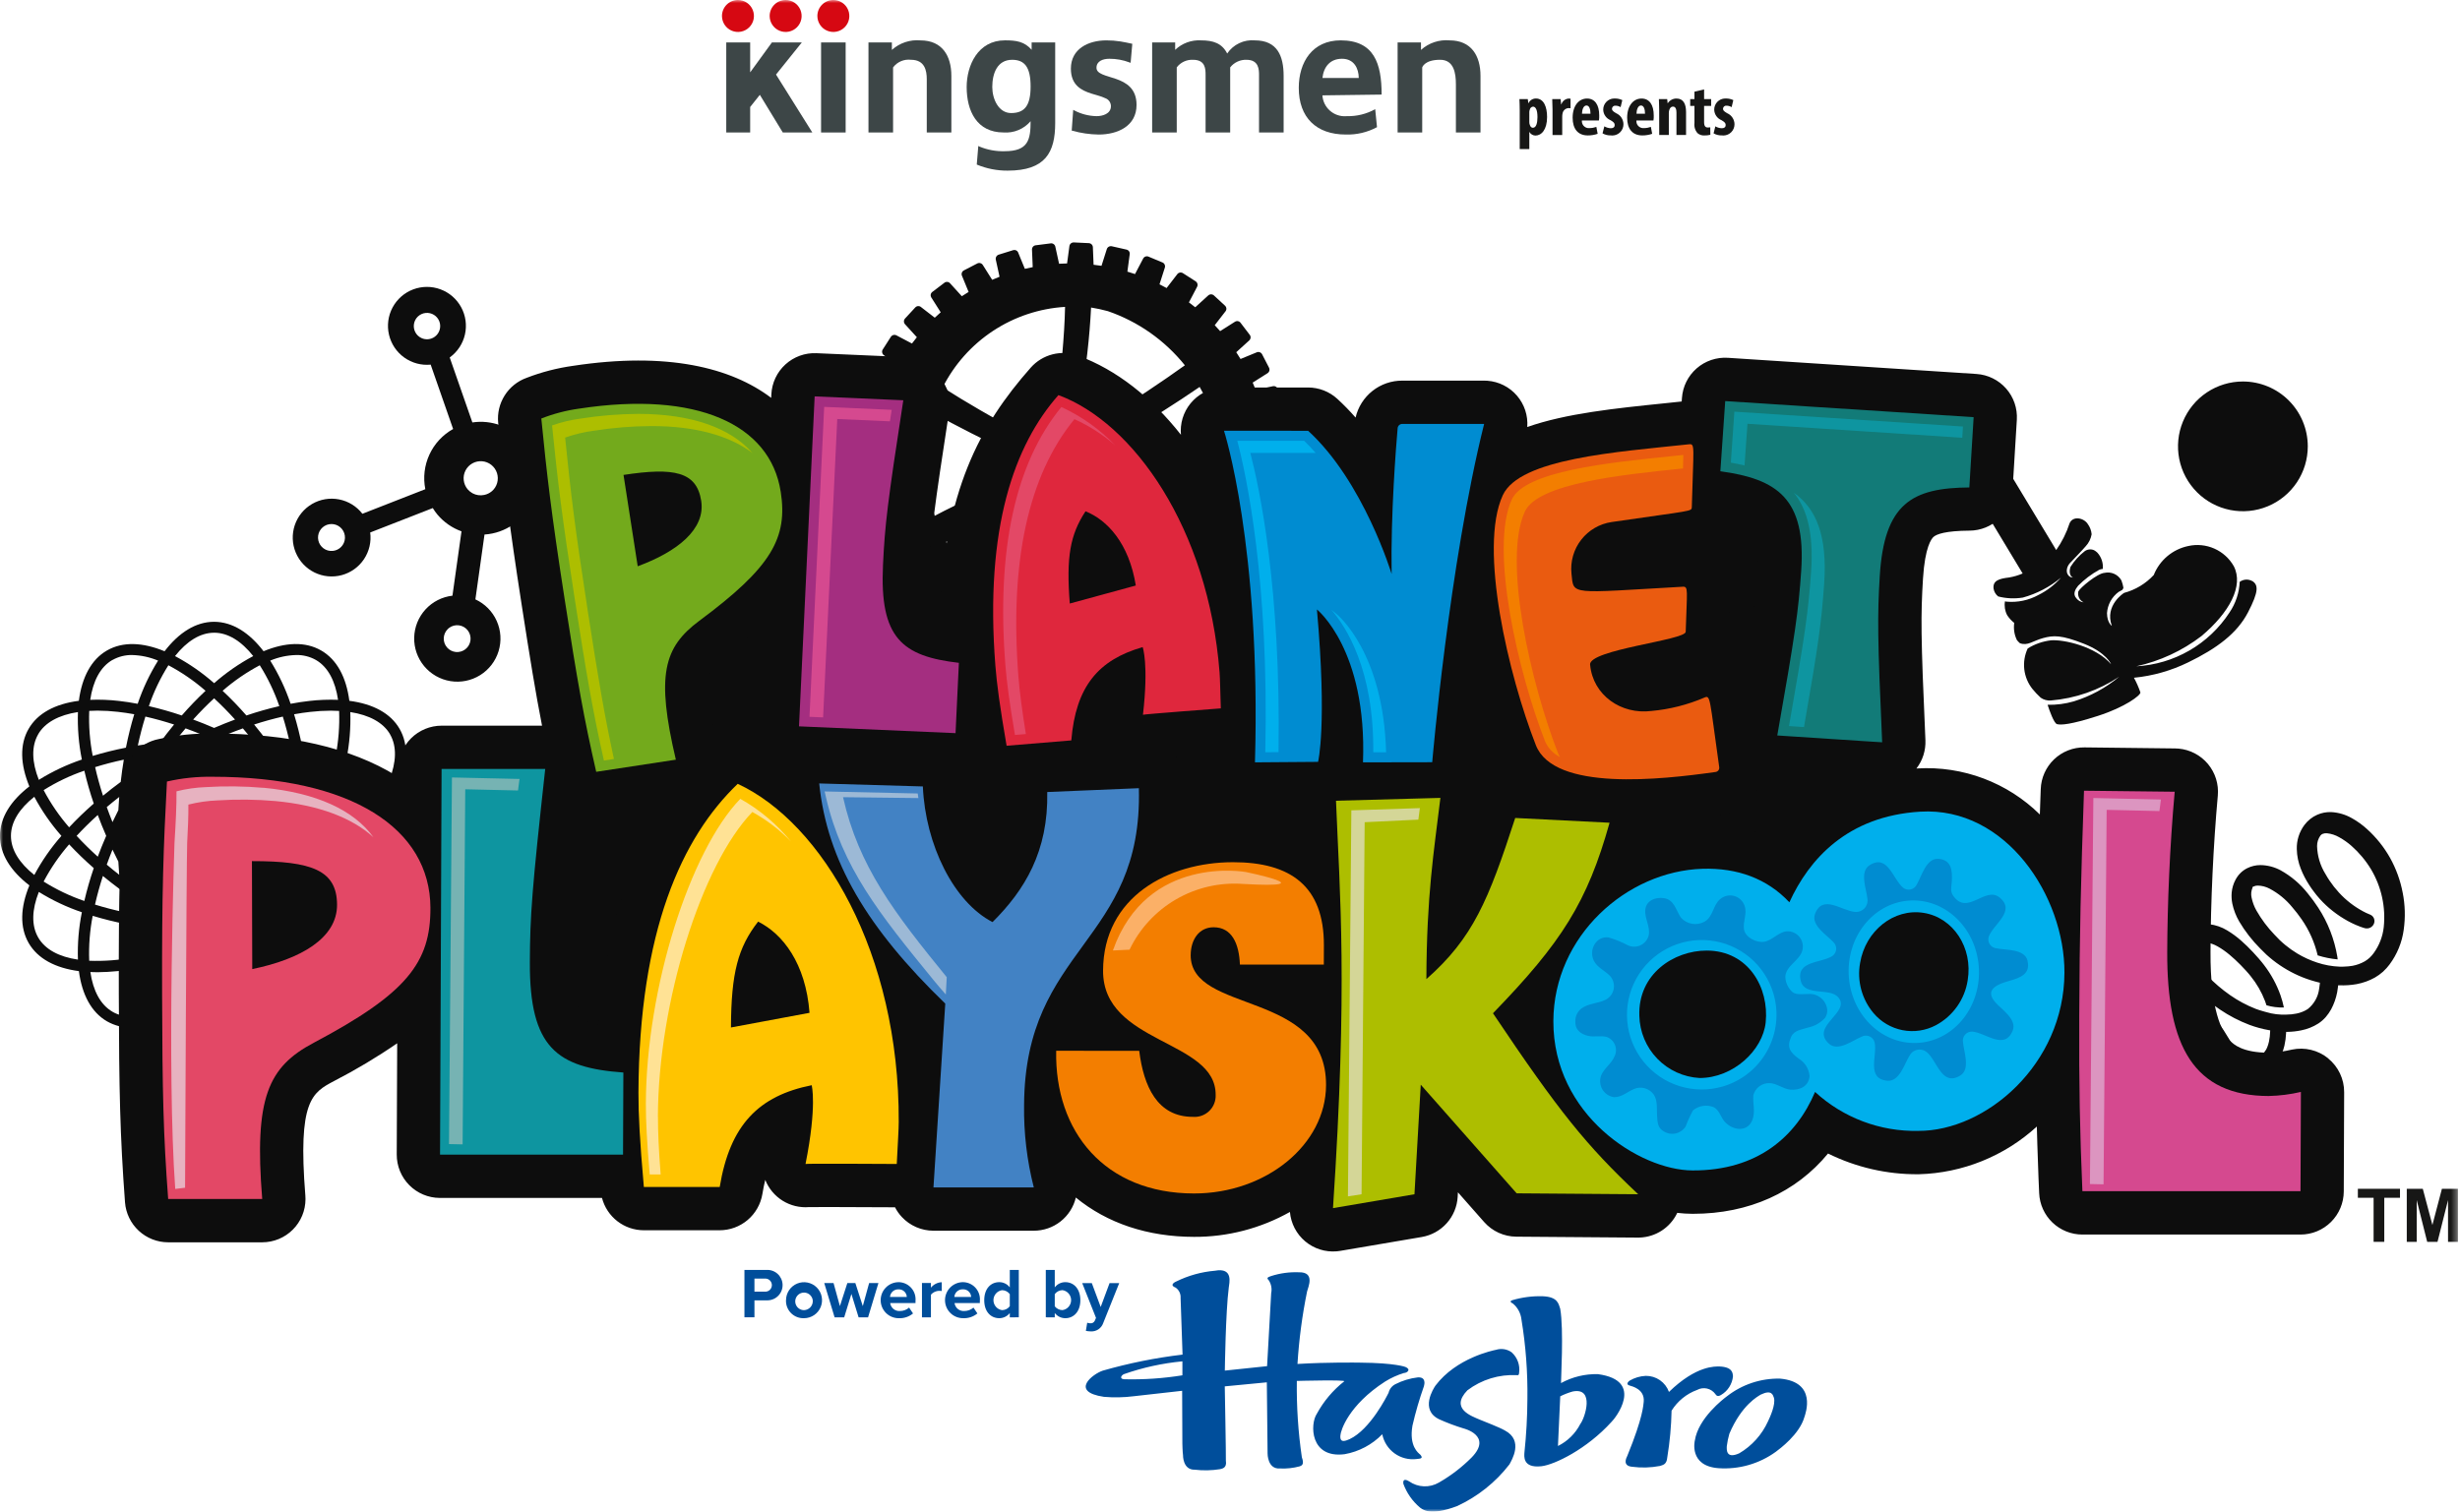 <svg width="410" height="252" viewBox="0 0 410 252" fill="none" xmlns="http://www.w3.org/2000/svg">
<g clip-path="url(#clip0_214_6524)">
<mask id="mask0_214_6524" style="mask-type:luminance" maskUnits="userSpaceOnUse" x="0" y="0" width="410" height="252">
<path d="M409.667 0H0V252H409.667V0Z" fill="white"/>
</mask>
<g mask="url(#mask0_214_6524)">
<path d="M253.287 18.42C253.287 17.697 253.262 17.086 253.238 16.52H254.632L254.719 17.205H254.743C254.854 16.968 255.03 16.769 255.251 16.63C255.473 16.491 255.729 16.419 255.99 16.422C257.312 16.422 257.847 17.842 257.847 19.505C257.847 21.634 256.906 22.599 255.903 22.599C255.701 22.596 255.503 22.54 255.329 22.437C255.155 22.334 255.011 22.188 254.911 22.012H254.887V24.852H253.287V18.42ZM254.887 20.32C254.878 20.495 254.907 20.67 254.973 20.833C255.095 21.201 255.301 21.299 255.487 21.299C256.049 21.299 256.245 20.467 256.245 19.526C256.245 18.389 255.975 17.778 255.499 17.778C255.366 17.794 255.241 17.852 255.144 17.945C255.047 18.037 254.983 18.159 254.961 18.291C254.905 18.427 254.879 18.573 254.887 18.72V20.32Z" fill="#161615"/>
<path d="M258.755 18.323C258.755 17.723 258.731 17.075 258.706 16.523H260.106L260.191 17.397H260.227C260.309 17.138 260.465 16.908 260.676 16.736C260.887 16.564 261.144 16.458 261.415 16.43C261.53 16.423 261.645 16.431 261.758 16.454V18.045C261.645 18.023 261.53 18.015 261.415 18.02C261.18 18.035 260.956 18.126 260.778 18.281C260.6 18.436 260.478 18.646 260.432 18.877C260.386 19.074 260.365 19.275 260.37 19.477V22.511H258.755V18.323Z" fill="#161615"/>
<path d="M263.65 20.083C263.634 20.234 263.647 20.386 263.69 20.532C263.733 20.678 263.804 20.814 263.899 20.932C263.995 21.05 264.112 21.148 264.245 21.221C264.379 21.294 264.525 21.34 264.676 21.356C264.758 21.365 264.84 21.365 264.922 21.356C265.309 21.353 265.694 21.285 266.059 21.156L266.277 22.307C265.746 22.489 265.188 22.58 264.627 22.576C262.999 22.576 262.106 21.499 262.106 19.627C262.106 17.62 263.145 16.427 264.506 16.427C265.791 16.427 266.537 17.442 266.537 19.254C266.548 19.532 266.531 19.81 266.488 20.085L263.65 20.083ZM265.081 18.957C265.081 18.192 264.881 17.587 264.408 17.587C263.883 17.587 263.675 18.352 263.663 18.957H265.081Z" fill="#161615"/>
<path d="M267.392 21.061C267.718 21.257 268.089 21.366 268.469 21.379C268.885 21.379 269.117 21.195 269.117 20.841C269.117 20.534 268.945 20.341 268.417 20.033C268.07 19.894 267.771 19.656 267.556 19.35C267.34 19.044 267.219 18.682 267.205 18.308C267.193 17.82 267.375 17.347 267.712 16.993C268.048 16.639 268.512 16.433 269 16.42C269.057 16.417 269.115 16.417 269.172 16.42C269.591 16.419 270.004 16.511 270.383 16.689L270.102 17.864C269.851 17.71 269.564 17.625 269.269 17.619C269.2 17.609 269.129 17.613 269.062 17.63C268.994 17.648 268.93 17.678 268.875 17.721C268.819 17.763 268.772 17.816 268.737 17.876C268.701 17.936 268.678 18.003 268.669 18.072C268.666 18.093 268.665 18.113 268.664 18.133C268.664 18.402 268.799 18.549 269.364 18.879C269.717 19.035 270.019 19.287 270.234 19.608C270.449 19.929 270.567 20.304 270.576 20.69C270.585 21.185 270.397 21.663 270.053 22.019C269.71 22.376 269.239 22.581 268.744 22.59C268.649 22.592 268.554 22.586 268.459 22.573C267.98 22.586 267.506 22.468 267.089 22.231L267.392 21.061Z" fill="#161615"/>
<path d="M272.737 20.083C272.721 20.234 272.734 20.386 272.777 20.532C272.82 20.678 272.891 20.814 272.986 20.932C273.082 21.05 273.199 21.148 273.332 21.221C273.466 21.294 273.612 21.34 273.763 21.356C273.845 21.365 273.927 21.365 274.009 21.356C274.396 21.353 274.781 21.285 275.146 21.156L275.364 22.307C274.832 22.489 274.274 22.58 273.712 22.576C272.085 22.576 271.192 21.499 271.192 19.627C271.192 17.62 272.232 16.427 273.592 16.427C274.877 16.427 275.624 17.442 275.624 19.254C275.635 19.532 275.618 19.81 275.575 20.085L272.737 20.083ZM274.168 18.957C274.168 18.192 273.968 17.587 273.495 17.587C272.969 17.587 272.761 18.352 272.749 18.957H274.168Z" fill="#161615"/>
<path d="M276.531 18.323C276.531 17.668 276.494 17.087 276.482 16.523H277.865L277.938 17.209H277.962C278.119 16.966 278.335 16.767 278.589 16.63C278.844 16.494 279.129 16.423 279.418 16.426C280.556 16.426 281.009 17.326 281.009 18.664V22.506H279.409V18.763C279.409 18.249 279.288 17.771 278.823 17.771C278.553 17.771 278.333 17.955 278.223 18.31C278.162 18.485 278.133 18.67 278.138 18.856V22.5H276.538L276.531 18.323Z" fill="#161615"/>
<path d="M284.017 14.908V16.523H285.191V17.661H284.017V20.391C284.017 21.091 284.311 21.26 284.629 21.26C284.768 21.262 284.907 21.25 285.044 21.225L285.057 22.471C284.735 22.551 284.405 22.588 284.074 22.581C283.656 22.608 283.243 22.472 282.923 22.201C282.72 21.969 282.569 21.696 282.48 21.4C282.392 21.105 282.368 20.794 282.41 20.488V17.661H281.7V16.523H282.409V15.284L284.017 14.908Z" fill="#161615"/>
<path d="M285.89 21.061C286.216 21.257 286.587 21.366 286.967 21.379C287.383 21.379 287.615 21.195 287.615 20.841C287.615 20.534 287.443 20.341 286.915 20.033C286.568 19.894 286.269 19.656 286.054 19.35C285.838 19.044 285.717 18.682 285.703 18.308C285.697 18.066 285.739 17.825 285.826 17.599C285.913 17.373 286.044 17.166 286.211 16.991C286.379 16.816 286.579 16.675 286.8 16.577C287.022 16.479 287.261 16.426 287.503 16.42C287.56 16.417 287.618 16.417 287.675 16.42C288.094 16.419 288.507 16.511 288.886 16.689L288.604 17.864C288.353 17.71 288.066 17.625 287.772 17.619C287.703 17.609 287.632 17.613 287.565 17.63C287.497 17.648 287.433 17.678 287.377 17.721C287.322 17.763 287.275 17.816 287.24 17.876C287.204 17.936 287.181 18.003 287.172 18.072C287.171 18.093 287.171 18.113 287.172 18.133C287.172 18.402 287.307 18.549 287.872 18.879C288.225 19.035 288.527 19.287 288.742 19.608C288.956 19.929 289.075 20.304 289.084 20.69C289.093 21.185 288.905 21.663 288.561 22.019C288.218 22.376 287.747 22.581 287.252 22.59C287.157 22.592 287.061 22.586 286.967 22.573C286.488 22.586 286.014 22.468 285.597 22.231L285.89 21.061Z" fill="#161615"/>
<path d="M122.992 1.87775e-07C123.519 2.249e-07 124.034 0.156 124.472 0.449C124.91 0.742 125.252 1.158 125.453 1.645C125.655 2.132 125.708 2.667 125.605 3.184C125.502 3.701 125.248 4.176 124.876 4.548C124.503 4.921 124.028 5.174 123.511 5.277C122.994 5.38 122.459 5.327 121.972 5.125C121.485 4.923 121.069 4.582 120.777 4.143C120.484 3.705 120.328 3.19 120.328 2.663C120.328 2.313 120.397 1.967 120.531 1.644C120.665 1.321 120.861 1.027 121.108 0.78C121.356 0.532 121.65 0.336 121.973 0.202C122.296 0.069 122.642 -0 122.992 1.87775e-07Z" fill="#D60812"/>
<path d="M130.942 7.5096e-07C131.469 0 131.984 0.157 132.422 0.45C132.86 0.743 133.201 1.159 133.402 1.646C133.603 2.133 133.656 2.669 133.553 3.185C133.45 3.702 133.196 4.176 132.823 4.549C132.45 4.921 131.975 5.175 131.458 5.277C130.942 5.38 130.406 5.327 129.919 5.125C129.433 4.923 129.017 4.581 128.724 4.143C128.432 3.705 128.276 3.19 128.276 2.663C128.276 2.313 128.345 1.967 128.479 1.643C128.613 1.32 128.81 1.026 129.057 0.779C129.305 0.532 129.599 0.336 129.922 0.202C130.246 0.068 130.592 -0 130.942 7.5096e-07Z" fill="#D60812"/>
<path d="M226.46 13.005C226.449 11.389 225.668 9.797 223.671 9.797C221.674 9.797 220.612 11.145 220.406 13.005H226.46ZM229.5 21.2C227.905 22.059 226.111 22.483 224.3 22.428C219.358 22.428 216.463 19.564 216.463 14.652C216.463 10.338 218.757 6.728 223.44 6.728C229.025 6.728 230.272 10.589 230.272 15.768L220.401 15.898C220.432 16.385 220.56 16.862 220.775 17.301C220.991 17.739 221.291 18.131 221.658 18.454C222.025 18.777 222.452 19.024 222.915 19.181C223.378 19.339 223.867 19.404 224.355 19.372L224.473 19.363C226.124 19.406 227.757 19.004 229.2 18.2L229.5 21.2Z" fill="#3D4647"/>
<path d="M171.767 14.423C171.767 11.233 170.804 9.969 168.689 9.969C166.206 9.969 165.38 12.251 165.38 14.509C165.38 16.504 166.431 18.848 168.517 18.848C170.812 18.848 171.767 17.555 171.767 14.423ZM171.939 8.305V7.076H175.865V20.526C175.865 25.426 174.227 28.446 167.944 28.446C166.177 28.459 164.426 28.115 162.795 27.434L163.05 24.334L163.222 24.426C164.562 24.986 166.006 25.253 167.458 25.207C171.374 25.207 171.767 23.298 171.767 20.207C171.216 20.851 170.52 21.357 169.737 21.683C168.953 22.009 168.104 22.145 167.258 22.082C162.795 22.082 161.112 18.482 161.112 14.505C161.112 10.928 162.969 6.726 167.487 6.726C169.363 6.726 170.722 6.909 171.941 8.304" fill="#3D4647"/>
<path d="M236.834 8.319C237.477 7.74 238.233 7.299 239.055 7.026C239.877 6.753 240.746 6.652 241.608 6.731C245.201 6.731 246.75 9.283 246.75 12.646V22.084H242.65V14.076C242.65 12.219 242.334 9.966 240.021 9.966C237.377 9.966 237.051 11.239 237.036 11.239V22.084H232.936V7.076H236.83L236.834 8.319Z" fill="#3D4647"/>
<path d="M140.942 7.075H136.845V22.087H140.942V7.075Z" fill="#3D4647"/>
<path d="M148.649 8.319C149.292 7.74 150.048 7.301 150.868 7.028C151.689 6.755 152.558 6.655 153.419 6.734C157.011 6.734 158.561 9.286 158.561 12.649V22.084H154.461V13.184C154.461 11.795 154.143 9.967 151.83 9.967C151.265 9.898 150.691 9.979 150.167 10.202C149.643 10.425 149.187 10.783 148.846 11.239V22.084H144.746V7.076H148.646L148.649 8.319Z" fill="#3D4647"/>
<path d="M188.437 10.473L188.282 10.419C187.198 10.001 186.044 9.79 184.882 9.798C183.851 9.798 182.748 10.168 182.748 11.298C182.748 11.798 183.098 12.117 183.715 12.39C184.332 12.665 185.17 12.861 186.001 13.155C187.687 13.748 189.425 14.74 189.425 17.488C189.425 21.039 186.249 22.43 183.108 22.43C181.624 22.407 180.149 22.193 178.719 21.794L178.619 21.768L178.868 18.317L179.041 18.406C180.19 19.012 181.466 19.34 182.765 19.364C183.748 19.364 185.155 18.99 185.155 17.69C185.152 17.394 185.057 17.107 184.883 16.869C184.709 16.63 184.465 16.451 184.185 16.358C183.846 16.201 183.495 16.071 183.136 15.969C182.743 15.85 182.325 15.736 181.906 15.602C180.223 15.065 178.48 14.195 178.48 11.445C178.48 8.155 181.363 6.731 184.397 6.731C185.179 6.728 185.96 6.787 186.732 6.908C187.406 7.017 188.001 7.149 188.606 7.278L188.716 7.303L188.437 10.473Z" fill="#3D4647"/>
<path d="M195.86 8.309C196.431 7.763 197.109 7.341 197.85 7.069C198.592 6.798 199.382 6.682 200.17 6.73C202.185 6.73 203.659 7.199 204.531 8.921C205.034 8.177 205.726 7.582 206.536 7.197C207.346 6.812 208.244 6.65 209.138 6.73C212.886 6.73 213.938 9.33 213.938 12.646V22.084H209.838V12.505C209.838 11.643 209.822 9.97 207.762 9.97C207.239 9.949 206.719 10.053 206.245 10.273C205.77 10.492 205.354 10.821 205.031 11.232V22.084H200.931V12.505C200.931 11.53 200.917 9.97 198.855 9.97C198.331 9.94 197.808 10.04 197.332 10.26C196.855 10.48 196.441 10.814 196.124 11.232V22.084H192.024V7.076H195.863L195.86 8.309Z" fill="#3D4647"/>
<path d="M121.043 7.078H125.028V12.063L128.652 7.075H133.637L129.337 12.428L135.386 22.085H130.464L126.64 15.809L125.028 17.836V22.086H121.043V7.078Z" fill="#3D4647"/>
<path d="M138.891 1.87704e-07C139.418 -0 139.933 0.156 140.371 0.449C140.81 0.741 141.151 1.157 141.353 1.644C141.555 2.131 141.608 2.667 141.505 3.183C141.402 3.7 141.148 4.175 140.776 4.548C140.403 4.92 139.928 5.174 139.411 5.277C138.895 5.38 138.359 5.327 137.872 5.125C137.385 4.923 136.969 4.582 136.677 4.143C136.384 3.705 136.228 3.19 136.228 2.663C136.228 2.313 136.297 1.967 136.431 1.644C136.565 1.321 136.761 1.027 137.008 0.78C137.255 0.533 137.549 0.337 137.872 0.203C138.195 0.069 138.541 1.87704e-07 138.891 1.87704e-07Z" fill="#D60812"/>
<path d="M124.073 219.612V211.712H127.74C128.076 211.691 128.412 211.738 128.73 211.849C129.047 211.959 129.34 212.132 129.59 212.357C129.84 212.582 130.043 212.854 130.187 213.158C130.331 213.462 130.414 213.791 130.429 214.127C130.445 214.463 130.394 214.799 130.278 215.115C130.163 215.431 129.986 215.721 129.758 215.968C129.53 216.215 129.255 216.414 128.949 216.553C128.643 216.693 128.312 216.771 127.976 216.782H125.742V219.611L124.073 219.612ZM127.515 213.158H125.74V215.337H127.512C127.797 215.347 128.074 215.246 128.285 215.055C128.497 214.864 128.625 214.598 128.643 214.314C128.661 214.03 128.567 213.75 128.381 213.534C128.195 213.318 127.933 213.183 127.649 213.158C127.603 213.155 127.558 213.155 127.512 213.158" fill="#004E9B"/>
<path d="M131.006 216.748C131.008 216.156 131.185 215.578 131.515 215.086C131.845 214.595 132.313 214.212 132.86 213.985C133.407 213.759 134.008 213.7 134.589 213.815C135.17 213.93 135.703 214.214 136.123 214.632C136.542 215.05 136.829 215.582 136.946 216.162C137.064 216.742 137.007 217.344 136.783 217.892C136.559 218.44 136.178 218.91 135.688 219.242C135.198 219.574 134.621 219.753 134.029 219.758H134C133.621 219.773 133.243 219.713 132.887 219.582C132.531 219.451 132.204 219.251 131.926 218.994C131.647 218.736 131.422 218.427 131.263 218.082C131.104 217.738 131.015 217.366 131 216.987V216.749M135.454 216.749C135.415 216.471 135.296 216.21 135.113 215.998C134.93 215.785 134.689 215.63 134.42 215.55C134.151 215.47 133.865 215.47 133.596 215.548C133.326 215.626 133.085 215.78 132.901 215.992C132.716 216.204 132.597 216.464 132.556 216.741C132.515 217.019 132.555 217.303 132.671 217.558C132.787 217.814 132.974 218.031 133.209 218.183C133.445 218.335 133.719 218.417 134 218.418C134.399 218.407 134.777 218.238 135.052 217.949C135.326 217.66 135.475 217.274 135.465 216.875C135.465 216.833 135.462 216.79 135.456 216.749" fill="#004E9B"/>
<path d="M143.1 219.615L141.9 215.715L140.7 219.615H139.1L137.373 213.895H138.923L139.984 217.744L141.227 213.895H142.556L143.799 217.744L144.857 213.895H146.406L144.679 219.615H143.1Z" fill="#004E9B"/>
<path d="M149.735 213.749C150.493 213.749 151.22 214.05 151.757 214.586C152.293 215.122 152.594 215.849 152.595 216.607C152.597 216.704 152.593 216.801 152.584 216.898V217.236H148.364C148.415 217.625 148.613 217.979 148.917 218.226C149.222 218.473 149.609 218.593 150 218.562C150.558 218.562 151.096 218.361 151.517 217.995L152.172 218.967C151.516 219.51 150.684 219.793 149.833 219.761C149.036 219.774 148.267 219.47 147.694 218.916C147.121 218.362 146.792 217.603 146.778 216.807C146.765 216.01 147.069 215.24 147.623 214.667C148.177 214.095 148.936 213.765 149.733 213.752M148.333 216.217H151.133C151.127 216.044 151.086 215.874 151.014 215.717C150.942 215.559 150.839 215.418 150.712 215.3C150.585 215.182 150.436 215.09 150.274 215.03C150.112 214.97 149.939 214.942 149.766 214.949H149.732C149.381 214.939 149.039 215.065 148.778 215.301C148.517 215.536 148.358 215.863 148.332 216.214" fill="#004E9B"/>
<path d="M153.661 219.611V213.891H155.155V214.671C155.374 214.399 155.648 214.176 155.96 214.019C156.272 213.862 156.613 213.774 156.962 213.76V215.229C156.634 215.164 156.295 215.186 155.978 215.292C155.661 215.399 155.378 215.586 155.155 215.836V219.614H153.662L153.661 219.611Z" fill="#004E9B"/>
<path d="M160.467 213.749C161.224 213.749 161.951 214.05 162.486 214.586C163.022 215.121 163.323 215.848 163.323 216.605C163.324 216.702 163.319 216.799 163.308 216.896V217.235H159.088C159.14 217.624 159.338 217.978 159.643 218.225C159.948 218.471 160.336 218.592 160.727 218.561C161.285 218.56 161.823 218.359 162.244 217.993L162.9 218.964C162.243 219.508 161.408 219.79 160.556 219.757C160.162 219.764 159.77 219.692 159.403 219.548C159.036 219.403 158.701 219.187 158.417 218.913C158.134 218.638 157.907 218.311 157.75 217.949C157.593 217.587 157.509 217.198 157.502 216.803C157.496 216.409 157.567 216.017 157.712 215.65C157.857 215.283 158.072 214.948 158.347 214.664C158.621 214.381 158.948 214.154 159.31 213.997C159.672 213.84 160.062 213.756 160.456 213.749M159.056 216.214H161.856C161.845 215.866 161.697 215.537 161.443 215.299C161.19 215.061 160.852 214.933 160.504 214.944H160.457C160.106 214.935 159.764 215.061 159.504 215.297C159.243 215.532 159.083 215.859 159.057 216.21" fill="#004E9B"/>
<path d="M168.3 219.616V218.894C168.094 219.162 167.829 219.379 167.526 219.529C167.223 219.678 166.89 219.757 166.552 219.759C165.117 219.759 164.039 218.666 164.039 216.759C164.039 214.852 165.11 213.749 166.552 213.749C166.891 213.749 167.226 213.828 167.529 213.98C167.833 214.131 168.096 214.352 168.3 214.623V211.71H169.8V219.61L168.3 219.616ZM168.3 215.743C168.149 215.542 167.954 215.378 167.73 215.265C167.506 215.151 167.259 215.091 167.008 215.088C166.609 215.148 166.245 215.348 165.982 215.654C165.719 215.959 165.574 216.349 165.574 216.752C165.574 217.156 165.719 217.546 165.982 217.851C166.245 218.156 166.609 218.357 167.008 218.417C167.259 218.415 167.507 218.354 167.731 218.241C167.955 218.127 168.15 217.963 168.3 217.762V215.743Z" fill="#004E9B"/>
<path d="M174.3 219.612V211.712H175.793V214.624C175.997 214.352 176.262 214.131 176.566 213.979C176.87 213.828 177.206 213.749 177.546 213.75C178.992 213.75 180.059 214.889 180.059 216.76C180.059 218.631 178.977 219.76 177.546 219.76C177.207 219.759 176.873 219.68 176.569 219.53C176.265 219.38 176 219.162 175.793 218.893V219.615L174.3 219.612ZM175.793 217.778C175.946 217.973 176.141 218.131 176.363 218.241C176.585 218.351 176.828 218.41 177.076 218.413C177.477 218.356 177.843 218.156 178.108 217.85C178.374 217.544 178.52 217.153 178.52 216.748C178.52 216.343 178.374 215.952 178.108 215.646C177.843 215.34 177.477 215.14 177.076 215.083C176.826 215.089 176.581 215.151 176.358 215.266C176.136 215.381 175.943 215.544 175.793 215.745V217.778Z" fill="#004E9B"/>
<path d="M181.2 220.507C181.349 220.57 181.509 220.604 181.671 220.607C181.829 220.631 181.991 220.604 182.132 220.529C182.274 220.455 182.388 220.337 182.458 220.193L182.668 219.708L180.368 213.908H181.968L183.448 217.889L184.928 213.908H186.537L183.87 220.566C183.72 221.006 183.427 221.382 183.037 221.634C182.647 221.885 182.183 221.998 181.721 221.954C181.471 221.948 181.222 221.92 180.977 221.87L181.202 220.517L181.2 220.507Z" fill="#004E9B"/>
<path d="M197.076 225.83C192.586 226.362 188.147 227.255 183.8 228.5C182.154 229.037 178.216 232.017 183.992 232.869C185.643 233.01 187.303 232.976 188.947 232.769C189.647 232.694 197.024 231.862 197.024 231.862L197.06 240.642C197.06 240.642 197.092 242.096 197.169 242.582C197.169 242.582 197.107 245.067 199.121 245.016C200.525 245.18 201.945 245.151 203.341 244.928C203.669 244.836 204.516 244.764 204.312 243.513C204.348 242.913 204.128 231.124 204.128 231.124L211.139 230.45L211.263 242.291C211.263 242.291 211.218 244.991 213.372 244.812C214.468 244.863 215.565 244.742 216.624 244.453C216.882 244.331 217.448 244.234 216.975 242.942C216.361 238.729 216.081 234.474 216.139 230.217C216.591 230.205 224.38 230.007 224.039 230.283C222.16 231.761 220.602 233.608 219.462 235.709C218.325 237.409 218.31 243.166 224.098 242.432C226.489 242.009 228.686 240.845 230.378 239.104C230.634 240.394 231.371 241.538 232.44 242.305C233.509 243.072 234.829 243.403 236.133 243.232C236.622 243.171 237.326 243.187 236.709 242.503C236.394 242.233 234.818 241.103 235.409 237.673C235.922 235.446 236.561 233.249 237.322 231.094C237.422 230.753 237.699 229.527 236.282 229.628C234.993 229.782 233.74 230.161 232.582 230.749C232.296 230.89 232.044 231.092 231.845 231.341C231.646 231.591 231.504 231.881 231.43 232.191C231.16 232.738 228.386 238.291 224.955 239.913C224.365 240.162 223.25 240.707 223.403 239.278C223.452 238.497 224.737 234.272 230.84 230.328C231.823 229.716 232.881 229.234 233.988 228.894C234.534 228.884 235.231 228.304 234.24 227.888C234.24 227.888 232.576 227.215 226.74 227.168C226.173 227.16 221.387 227.081 216.246 227.387C216.499 223.327 217.033 219.29 217.846 215.304C218.032 214.559 219.219 212.052 216.488 212.104C214.92 212.041 213.352 212.253 211.857 212.732C211.464 212.891 210.957 212.975 211.457 213.432C211.665 213.747 211.808 214.101 211.877 214.472C211.947 214.843 211.942 215.224 211.863 215.593C211.842 216.139 211.18 227.755 211.18 227.755L204.139 228.495C204.139 228.495 204.268 218.72 204.795 214.663C204.846 213.994 205.659 211.25 202.463 211.847C200.236 212.04 198.064 212.644 196.057 213.629C196.057 213.629 194.708 214.175 195.937 214.66C196.214 214.85 196.437 215.11 196.582 215.414C196.727 215.717 196.79 216.054 196.764 216.389C196.8 217.053 197.092 225.826 197.092 225.826M187.353 229.933C186.514 229.876 186.885 229.262 187.344 229.077C190.487 227.978 193.752 227.264 197.067 226.952V229.281C193.858 229.798 190.609 230.017 187.36 229.937M252.818 229.243C252.818 229.243 253.16 229.415 253.183 228.872C253.275 228.243 253.209 227.601 252.993 227.003C252.776 226.405 252.415 225.871 251.942 225.446C251.57 225.179 251.14 225.003 250.688 224.93C250.235 224.858 249.772 224.892 249.335 225.029C248.846 225.129 242.725 226.372 239.235 231.007C238.962 231.414 236.561 235.05 239.891 236.624C241.205 237.213 242.555 237.719 243.933 238.138C243.933 238.138 248.825 239.322 245.277 242.973C243.652 244.607 241.815 246.015 239.815 247.16C239.056 247.605 238.185 247.822 237.305 247.787C236.426 247.751 235.575 247.464 234.854 246.96C234.478 246.733 233.762 246.398 233.89 247.36C234.452 248.903 235.409 250.272 236.666 251.329C237.059 251.575 238.195 252.829 242.823 251.093C246.259 249.516 249.261 247.127 251.57 244.133C251.936 243.447 253.983 240.161 250.824 238.482C249.88 237.928 247.29 236.952 246.609 236.662C245.349 236.107 241.591 234.872 244.564 231.783C246.927 229.992 249.848 229.097 252.808 229.256M252.043 216.763C252.043 216.763 251.371 216.948 252.143 217.309C252.953 217.98 253.467 218.941 253.577 219.987C254.297 224.355 254.628 228.778 254.567 233.205C254.552 236.212 254.385 239.215 254.067 242.205C254.058 242.685 253.701 244.78 256.885 244.441C259.07 244.205 264.475 241.585 268.585 237.041C269.101 236.586 274.277 230.159 266.322 229.087C264.175 229.032 262.052 229.546 260.168 230.576C260.144 230.139 260.646 221.654 260.039 218.2C259.766 217.4 259.661 216.194 257.116 216.1C255.403 216.048 253.693 216.269 252.05 216.756M262.121 231.978C265.821 231.241 264.184 236.366 263.384 237.392C262.568 238.983 261.263 240.27 259.661 241.064L260.039 232.782C260.708 232.449 261.407 232.179 262.126 231.975M278.16 232.049C277.875 231.258 277.35 230.575 276.659 230.095C275.968 229.616 275.145 229.363 274.304 229.372C273.35 229.412 272.42 229.687 271.597 230.172C271.436 230.291 270.877 230.788 271.597 230.983C272.034 231.119 274.136 231.589 273.954 233.683C273.882 234.229 273.875 236.209 271.223 242.699C271.037 243.077 270.379 244.372 272.023 244.528C273.563 244.729 275.125 244.684 276.651 244.393C277.125 244.221 277.773 244.193 277.876 242.985C278.302 240.402 278.543 237.792 278.596 235.174C279.591 233.578 281.091 232.36 282.857 231.714C283.358 231.443 283.939 231.362 284.495 231.486C285.05 231.61 285.542 231.931 285.88 232.389C286.035 232.598 286.222 232.935 286.833 232.562C287.392 232.236 287.865 231.781 288.212 231.235C288.56 230.69 288.773 230.069 288.833 229.425C288.773 228.975 288.825 227.895 286.571 227.807C285.902 227.821 282.779 227.569 278.159 232.053M282.475 240.137C282.475 240.137 281.408 244.398 286.423 244.765C289.825 245.001 293.202 244.034 295.965 242.034C296.62 241.542 299.898 239.134 300.725 236.269C300.925 235.653 302.883 230.383 296.666 229.831C293.476 229.765 290.361 230.8 287.845 232.763C287.245 233.2 283.045 236.411 282.473 240.155M288.214 239.048C290.273 234.187 293.008 232.781 293.45 232.501C295.307 231.607 295.486 232.585 295.65 233.011C295.985 234.147 294.982 236.288 294.667 236.954C293.657 239.182 291.983 241.043 289.874 242.283C287.616 243.3 287.788 241.6 287.799 241.095C287.886 240.4 288.027 239.714 288.221 239.041" fill="#004E9B"/>
<path d="M93.546 128.741L136.282 93.657L144.573 115.026L231.641 120.126L246.629 105.456L291.281 73.884L316.155 123.637L314.56 135.756L288.722 152.021L119.057 143.41L106.3 178.494L87.8 175.3L93.546 128.741Z" fill="#0D0D0D"/>
<path d="M400.449 148.824C400.063 146.791 399.354 144.833 398.349 143.024C397.346 141.242 396.063 139.633 394.549 138.258C393.774 137.545 392.919 136.925 392 136.411C390.945 135.804 389.762 135.453 388.547 135.386C387.741 135.353 386.938 135.506 386.2 135.833C385.775 136.019 385.377 136.26 385.017 136.551C384.669 136.834 384.356 137.157 384.085 137.514C383.209 138.68 382.756 140.11 382.8 141.567C382.826 142.691 383.054 143.801 383.471 144.844C383.841 145.784 384.306 146.684 384.859 147.529C385.099 147.907 385.374 148.301 385.704 148.729C385.949 149.073 386.232 149.398 386.504 149.712L386.645 149.874C387.303 150.604 388.023 151.277 388.797 151.883C389.578 152.498 390.408 153.048 391.279 153.528C391.718 153.772 392.169 153.993 392.631 154.191C392.868 154.301 393.105 154.391 393.348 154.479L393.448 154.515C393.536 154.545 393.622 154.578 393.712 154.608C393.849 154.652 393.955 154.686 394.141 154.74C394.431 154.817 394.738 154.79 395.01 154.664C395.282 154.538 395.501 154.321 395.63 154.05C395.698 153.907 395.737 153.751 395.743 153.592C395.749 153.433 395.723 153.275 395.666 153.126C395.611 152.983 395.527 152.852 395.42 152.742C395.312 152.633 395.184 152.546 395.042 152.487L394.348 152.187C394.176 152.106 394.006 152.022 393.835 151.925C393.507 151.752 393.158 151.545 392.743 151.278C392.03 150.812 391.356 150.288 390.728 149.712C389.479 148.548 388.417 147.199 387.579 145.712C386.71 144.314 386.227 142.709 386.179 141.063C386.173 140.437 386.364 139.826 386.726 139.315C386.783 139.24 386.851 139.173 386.926 139.115C386.989 139.07 387.059 139.033 387.132 139.006C387.351 138.926 387.585 138.894 387.818 138.913C388.543 138.988 389.244 139.216 389.874 139.582C390.603 139.984 391.285 140.464 391.909 141.015C393.196 142.151 394.302 143.477 395.187 144.948C396.911 147.855 397.648 151.243 397.287 154.603C397.11 156.148 396.537 157.622 395.625 158.881C395.549 158.99 395.467 159.094 395.379 159.192L395.279 159.309C395.15 159.452 395.047 159.561 394.925 159.675C394.675 159.902 394.402 160.103 394.112 160.275C393.485 160.629 392.803 160.877 392.095 161.009C391.641 161.088 391.182 161.133 390.722 161.143C390.468 161.165 390.212 161.169 389.957 161.155C388.673 161.107 387.402 160.877 386.183 160.471C385.03 160.092 383.923 159.586 382.883 158.962C382.181 158.538 381.51 158.063 380.877 157.541C380.566 157.289 380.269 157.014 379.977 156.747L379.877 156.647C379.613 156.383 379.346 156.116 379.077 155.817C377.91 154.606 376.899 153.253 376.067 151.791C375.691 151.123 375.421 150.4 375.267 149.648C375.137 149.096 375.191 148.516 375.42 147.996L375.378 147.912L375.591 147.793C375.808 147.686 376.048 147.633 376.291 147.637C376.99 147.651 377.675 147.831 378.291 148.161C379.731 148.926 381.004 149.971 382.035 151.234C382.592 151.877 383.113 152.549 383.596 153.249C384.863 155.07 385.773 157.114 386.279 159.273C387.363 159.614 388.48 159.838 389.612 159.942C389.597 159.798 389.58 159.657 389.559 159.516C389.075 156.586 387.986 153.788 386.359 151.303C385.828 150.492 385.255 149.709 384.64 148.959C383.394 147.37 381.84 146.049 380.072 145.074C379.041 144.526 377.894 144.233 376.726 144.22C375.968 144.222 375.221 144.398 374.542 144.735C374.124 144.943 373.741 145.217 373.409 145.545C373.083 145.872 372.807 146.247 372.591 146.655C372.235 147.314 372.017 148.039 371.949 148.785C371.894 149.416 371.931 150.05 372.058 150.67C372.282 151.713 372.671 152.714 373.209 153.635C374.182 155.27 375.354 156.777 376.698 158.123C377.009 158.451 377.354 158.785 377.708 159.123C378.046 159.423 378.408 159.751 378.8 160.053C379.56 160.653 380.362 161.197 381.2 161.681C382.841 162.631 384.611 163.339 386.455 163.781L386.655 163.83L386.619 164.157C386.596 164.368 386.574 164.577 386.532 164.783C386.456 165.454 386.248 166.103 385.92 166.694C385.593 167.284 385.152 167.804 384.623 168.224C384.053 168.589 383.42 168.842 382.756 168.971C382.204 169.085 381.643 169.143 381.08 169.144C379.934 169.2 378.786 169.058 377.688 168.725C377.544 168.689 377.388 168.647 377.244 168.602C376.72 168.456 376.318 168.324 375.944 168.183C374.432 167.591 372.996 166.821 371.666 165.889C370.316 164.947 369.061 163.876 367.919 162.689C367.376 162.128 366.898 161.508 366.493 160.84C366.131 160.279 365.909 159.64 365.845 158.975C365.83 158.724 365.867 158.473 365.954 158.237C365.998 158.126 366.053 158.02 366.117 157.919C366.203 157.79 366.299 157.668 366.404 157.554C366.563 157.388 366.76 157.263 366.977 157.188C367.194 157.113 367.426 157.09 367.654 157.122C368.348 157.205 369.018 157.432 369.62 157.787C370.316 158.186 370.974 158.647 371.587 159.164C372.227 159.7 372.841 160.267 373.424 160.864C373.724 161.164 374.012 161.476 374.298 161.788L374.453 161.962C374.678 162.213 374.897 162.457 375.101 162.726C376.117 163.974 376.927 165.375 377.501 166.878C377.591 167.114 377.672 167.354 377.747 167.593C378.688 167.87 379.667 167.993 380.647 167.956C380.507 167.274 380.321 166.603 380.092 165.945C379.451 164.134 378.529 162.434 377.361 160.909C377.12 160.581 376.854 160.267 376.596 159.965L376.462 159.803C376.162 159.461 375.862 159.119 375.544 158.784C374.837 158.028 374.183 157.39 373.544 156.832C372.822 156.19 372.042 155.616 371.214 155.118C370.291 154.549 369.253 154.193 368.175 154.074C367.512 154.02 366.844 154.107 366.217 154.33C365.502 154.592 364.863 155.029 364.36 155.6C364.141 155.845 363.941 156.106 363.76 156.38C363.559 156.685 363.391 157.011 363.26 157.352C363.011 158 362.899 158.693 362.932 159.387C363.017 160.515 363.381 161.604 363.993 162.555C364.504 163.375 365.105 164.135 365.786 164.821C367.071 166.118 368.48 167.284 369.994 168.303C371.53 169.343 373.181 170.2 374.915 170.859C375.97 171.249 377.058 171.544 378.165 171.74L378.365 171.776L378.356 171.976C378.342 172.537 378.276 173.095 378.161 173.643C378.089 173.977 377.989 174.304 377.861 174.62C377.767 174.863 377.636 175.09 377.472 175.292C377.417 175.347 377.368 175.408 377.326 175.474C377.115 175.778 376.864 176.053 376.58 176.29C376.274 176.553 375.945 176.787 375.597 176.99C374.879 177.41 374.097 177.709 373.282 177.874C372.445 178.042 371.589 178.091 370.738 178.019C369.852 177.935 368.978 177.755 368.132 177.481C366.374 176.888 364.711 176.046 363.192 174.981C361.651 174.013 360.347 172.711 359.376 171.171C358.947 170.47 358.706 169.67 358.676 168.848C358.667 168.49 358.727 168.134 358.853 167.799C358.902 167.663 358.97 167.533 359.053 167.414C359.085 167.37 359.122 167.329 359.162 167.292L359.198 167.241L359.228 167.247C359.527 167.088 359.858 166.998 360.197 166.984C360.606 166.962 361.016 166.996 361.416 167.084C362.28 167.274 363.107 167.606 363.862 168.067C365.445 169.062 366.83 170.342 367.946 171.842C369.1 173.36 370.103 174.987 370.94 176.7C371.068 176.954 371.288 177.15 371.555 177.249C371.822 177.347 372.116 177.341 372.379 177.231C372.502 177.178 372.612 177.101 372.704 177.004C372.797 176.907 372.868 176.792 372.915 176.667C372.963 176.537 372.984 176.399 372.978 176.26C372.971 176.122 372.936 175.986 372.876 175.861C372.005 173.969 370.953 172.166 369.735 170.477C368.488 168.709 366.921 167.19 365.115 165.998C364.166 165.39 363.121 164.947 362.025 164.687C361.538 164.574 361.04 164.517 360.54 164.516C360.431 164.516 360.333 164.516 360.232 164.522C359.526 164.551 358.837 164.746 358.22 165.091L357.944 165.268C357.866 165.328 357.773 165.406 357.683 165.487C357.522 165.632 357.376 165.791 357.246 165.964C357.013 166.277 356.822 166.619 356.679 166.982C356.425 167.634 356.3 168.328 356.311 169.027C356.342 170.252 356.691 171.447 357.324 172.496C357.884 173.442 358.579 174.301 359.386 175.047C360.15 175.765 360.974 176.418 361.847 176.998C363.574 178.185 365.462 179.12 367.453 179.774C368.488 180.102 369.555 180.319 370.636 180.422C371.739 180.516 372.849 180.458 373.936 180.25C375.019 180.044 376.062 179.661 377.021 179.117C377.5 178.849 377.952 178.536 378.371 178.182C378.798 177.83 379.177 177.423 379.498 176.971C379.827 176.588 380.094 176.155 380.289 175.688C380.478 175.247 380.627 174.789 380.736 174.321C380.891 173.636 380.984 172.937 381.014 172.235L381.026 172.025H381.237C381.996 172.013 382.753 171.931 383.497 171.779C384.525 171.584 385.507 171.194 386.389 170.63C386.847 170.33 387.263 169.969 387.625 169.557C387.968 169.157 388.27 168.723 388.525 168.262C389 167.371 389.339 166.413 389.53 165.421C389.584 165.16 389.614 164.897 389.647 164.636L389.695 164.256L389.902 164.262C390.859 164.299 391.818 164.234 392.762 164.068C393.83 163.872 394.859 163.503 395.808 162.975C396.294 162.695 396.75 162.365 397.169 161.992C397.351 161.828 397.555 161.621 397.762 161.392L397.871 161.262C398.008 161.111 398.137 160.953 398.258 160.788C399.524 159.09 400.337 157.097 400.621 154.998C400.913 152.936 400.854 150.84 400.446 148.798" fill="#0D0D0D"/>
<path d="M71.379 139.355C71.379 136.318 69.595 133.505 66.471 131.105C67.971 127.467 68.117 124.14 66.597 121.505C65.113 118.936 62.22 117.352 58.225 116.834C57.712 112.92 56.164 109.962 53.525 108.442C50.886 106.922 47.57 107.063 43.925 108.567C41.525 105.444 38.714 103.66 35.677 103.66C32.64 103.66 29.826 105.444 27.428 108.57C23.789 107.07 20.462 106.931 17.833 108.44C15.204 109.949 13.655 112.92 13.141 116.832C9.141 117.35 6.253 118.932 4.77 121.504C3.25 124.131 3.391 127.462 4.894 131.104C1.775 133.504 -0.006 136.318 -0.006 139.355C-0.006 142.392 1.775 145.206 4.899 147.604C3.399 151.243 3.26 154.572 4.774 157.204C6.288 159.836 9.243 161.382 13.149 161.897C13.664 165.797 15.208 168.751 17.837 170.27C19.117 170.993 20.567 171.363 22.037 171.342C23.895 171.297 25.726 170.886 27.424 170.131C29.824 173.259 32.643 175.047 35.683 175.047C38.723 175.047 41.538 173.257 43.94 170.131C45.639 170.886 47.47 171.297 49.328 171.342C50.798 171.365 52.248 170.995 53.528 170.27C56.158 168.749 57.701 165.8 58.216 161.897C62.116 161.382 65.074 159.835 66.591 157.204C68.108 154.573 67.969 151.246 66.465 147.604C69.588 145.204 71.371 142.392 71.371 139.355M65.008 122.423C66.173 124.443 66.054 127.075 64.898 130.012C62.647 128.611 60.241 127.475 57.729 126.626C58.251 124.021 58.471 121.365 58.384 118.71C61.573 119.204 63.884 120.467 65.014 122.417M56.501 160.169C53.99 160.264 51.476 160.069 49.01 159.588C49.561 157.768 50.02 155.921 50.385 154.055C52.251 153.689 54.098 153.229 55.918 152.678C56.401 155.145 56.596 157.659 56.5 160.17M15.451 152.678C17.271 153.229 19.118 153.689 20.984 154.055C21.371 156 21.83 157.855 22.36 159.588C19.894 160.069 17.38 160.264 14.869 160.169C14.773 157.658 14.968 155.144 15.45 152.677M14.869 118.514C15.316 118.486 15.769 118.471 16.244 118.471C17.38 118.474 18.515 118.541 19.644 118.671C20.535 118.773 21.445 118.906 22.375 119.071C21.841 120.82 21.375 122.685 20.986 124.644C19.12 125.009 17.273 125.468 15.453 126.019C14.969 123.545 14.774 121.023 14.872 118.504M55.917 126.019C54.102 125.47 52.261 125.013 50.4 124.65C50.011 122.689 49.545 120.826 49.013 119.077C49.939 118.91 50.85 118.771 51.744 118.677C52.873 118.547 54.008 118.48 55.144 118.477C55.617 118.477 56.072 118.496 56.519 118.52C56.616 121.039 56.421 123.561 55.938 126.035M55.557 150.819C54.048 151.289 52.449 151.707 50.771 152.066C50.971 150.866 51.148 149.623 51.292 148.352C52.317 147.594 53.3 146.827 54.242 146.052C54.766 147.682 55.206 149.28 55.552 150.82M40.529 157.266C39.693 156.966 38.85 156.644 38.002 156.303C38.665 155.988 39.328 155.66 39.993 155.32C40.742 155.281 41.486 155.228 42.22 155.173C41.662 155.889 41.102 156.587 40.532 157.262M29.19 155.173C29.924 155.231 30.664 155.282 31.417 155.32C32.082 155.657 32.748 155.985 33.408 156.303C32.56 156.644 31.714 156.969 30.881 157.266C30.312 156.591 29.748 155.892 29.191 155.177M15.848 127.89C17.359 127.419 18.959 127.003 20.635 126.643C20.435 127.843 20.258 129.086 20.117 130.357C19.088 131.115 18.104 131.882 17.167 132.657C16.643 131.029 16.202 129.43 15.856 127.89M30.932 121.427C31.765 121.727 32.603 122.049 33.445 122.392C32.773 122.709 32.103 123.039 31.434 123.38C30.687 123.42 29.949 123.468 29.218 123.524C29.785 122.802 30.356 122.102 30.932 121.424M42.191 123.524C41.46 123.468 40.722 123.414 39.975 123.38C39.304 123.039 38.634 122.709 37.964 122.392C38.803 122.05 39.643 121.726 40.477 121.427C41.052 122.104 41.623 122.804 42.191 123.527M49.232 128.89C48.632 128.475 48.019 128.066 47.394 127.661C46.99 127.033 46.58 126.419 46.165 125.82C47.065 125.948 47.946 126.086 48.81 126.245C48.967 127.109 49.11 127.993 49.235 128.89M53.605 144.144C52.936 144.711 52.24 145.275 51.529 145.836C51.587 145.107 51.635 144.371 51.672 143.628C52.012 142.965 52.34 142.303 52.655 141.643C52.993 142.483 53.311 143.32 53.607 144.143M42.823 151.7C41.715 152.342 40.604 152.946 39.49 153.513C38.241 153.576 36.974 153.61 35.69 153.613C34.406 153.616 33.139 153.583 31.89 153.513C30.778 152.942 29.667 152.338 28.557 151.7C27.445 151.057 26.366 150.388 25.31 149.715C24.636 148.663 23.978 147.586 23.337 146.483C22.696 145.38 22.092 144.269 21.525 143.148C21.465 141.9 21.43 140.635 21.43 139.356C21.43 138.077 21.466 136.811 21.525 135.556C22.095 134.443 22.699 133.332 23.337 132.223C23.975 131.114 24.636 130.036 25.319 128.987C26.373 128.308 27.456 127.645 28.567 127C29.678 126.355 30.786 125.749 31.891 125.184C33.143 125.123 34.413 125.084 35.691 125.084C36.969 125.084 38.245 125.121 39.491 125.184C40.603 125.757 41.711 126.362 42.815 126.999C43.919 127.636 44.998 128.296 46.053 128.979C46.73 130.029 47.394 131.109 48.034 132.216C48.674 133.323 49.278 134.438 49.849 135.55C49.911 136.801 49.944 138.068 49.949 139.35C49.949 140.63 49.913 141.895 49.849 143.145C49.278 144.256 48.673 145.367 48.034 146.478C47.395 147.589 46.739 148.666 46.068 149.709C45.016 150.385 43.933 151.051 42.821 151.694M18.748 141.644C19.062 142.298 19.386 142.965 19.723 143.629C19.764 144.37 19.811 145.108 19.869 145.835C19.155 145.277 18.459 144.713 17.793 144.144C18.093 143.316 18.408 142.481 18.748 141.644ZM17.793 134.551C18.462 133.985 19.157 133.422 19.869 132.864C19.812 133.591 19.759 134.327 19.723 135.071C19.385 135.732 19.06 136.393 18.748 137.055C18.409 136.215 18.092 135.38 17.794 134.555M52.643 137.055C52.326 136.4 52.004 135.734 51.66 135.071C51.622 134.327 51.574 133.591 51.517 132.864C52.23 133.422 52.926 133.985 53.592 134.551C53.292 135.379 52.974 136.214 52.639 137.051M24.006 127.657C23.379 128.062 22.768 128.473 22.165 128.886C22.294 127.986 22.432 127.105 22.59 126.242C23.454 126.082 24.338 125.942 25.235 125.815C24.821 126.415 24.41 127.03 24.006 127.657ZM17.699 139.346C17.189 140.519 16.72 141.677 16.293 142.82C15.021 141.67 13.844 140.506 12.771 139.346C13.844 138.186 15.021 137.023 16.293 135.871C16.721 137.017 17.19 138.175 17.699 139.346ZM17.153 146.04C18.1 146.816 19.083 147.583 20.102 148.34C20.248 149.607 20.421 150.845 20.62 152.054C18.946 151.695 17.343 151.275 15.834 150.807C16.182 149.266 16.622 147.671 17.145 146.039M22.157 149.807C22.757 150.223 23.371 150.634 24 151.039C24.406 151.663 24.812 152.274 25.229 152.876C24.329 152.747 23.446 152.61 22.582 152.45C22.424 151.585 22.282 150.703 22.157 149.806M47.367 151.038C47.991 150.638 48.607 150.22 49.21 149.806C49.084 150.703 48.942 151.585 48.783 152.45C47.916 152.609 47.034 152.751 46.136 152.876C46.554 152.276 46.961 151.663 47.367 151.039M53.679 139.349C54.189 138.184 54.658 137.027 55.085 135.876C56.355 137.027 57.534 138.188 58.605 139.349C57.532 140.51 56.353 141.674 55.085 142.823C54.656 141.679 54.191 140.523 53.679 139.349ZM54.225 132.656C53.278 131.879 52.294 131.112 51.275 130.356C51.13 129.089 50.956 127.851 50.754 126.642C52.43 127.002 54.032 127.422 55.54 127.889C55.193 129.428 54.753 131.023 54.229 132.657M48.398 124.285C47.194 124.085 45.956 123.912 44.684 123.766C43.915 122.728 43.138 121.734 42.353 120.784C43.978 120.256 45.576 119.816 47.134 119.462C47.607 120.98 48.034 122.598 48.392 124.284M41.073 119.284C39.819 117.846 38.493 116.471 37.101 115.165C38.995 113.512 41.074 112.083 43.296 110.906C44.641 113.044 45.734 115.33 46.552 117.719C44.7 118.146 42.871 118.666 41.072 119.277M39.172 119.954C38.015 120.383 36.852 120.85 35.683 121.354C34.517 120.846 33.354 120.379 32.193 119.954C33.35 118.676 34.516 117.493 35.683 116.417C36.848 117.493 38.015 118.676 39.172 119.954ZM30.29 119.277C28.491 118.666 26.662 118.146 24.81 117.719C25.627 115.33 26.72 113.043 28.066 110.906C30.287 112.084 32.365 113.513 34.259 115.165C32.867 116.47 31.542 117.845 30.289 119.284M29.015 120.784C28.229 121.736 27.453 122.73 26.686 123.766C25.419 123.911 24.181 124.084 22.972 124.284C23.335 122.596 23.757 120.984 24.232 119.462C25.79 119.816 27.389 120.256 29.012 120.784M15.622 133.965C14.129 135.277 12.756 136.598 11.522 137.923C9.871 136.028 8.445 133.947 7.273 131.723C9.4 130.384 11.676 129.297 14.054 128.483C14.486 130.335 15.011 132.163 15.627 133.962M15.627 144.725C15.011 146.524 14.486 148.352 14.054 150.203C11.676 149.389 9.4 148.302 7.273 146.963C8.447 144.74 9.873 142.66 11.522 140.763C12.821 142.151 14.19 143.472 15.622 144.721M23 154.413C24.211 154.613 25.454 154.787 26.727 154.935C27.482 155.954 28.252 156.937 29.035 157.884C27.397 158.412 25.795 158.853 24.248 159.203C23.777 157.696 23.361 156.096 23.001 154.415M30.345 159.424C31.608 160.864 32.943 162.239 34.345 163.544C33.62 164.16 32.89 164.744 32.16 165.28C30.881 166.235 29.523 167.081 28.102 167.807C26.759 165.674 25.666 163.392 24.847 161.007C26.621 160.595 28.458 160.072 30.347 159.43M32.204 158.767C33.361 158.336 34.531 157.863 35.714 157.346C36.895 157.863 38.065 158.336 39.225 158.767C38.07 160.045 36.9 161.232 35.714 162.328C34.53 161.235 33.36 160.048 32.204 158.767ZM41.076 159.43C42.882 160.048 44.717 160.574 46.576 161.007C45.759 163.392 44.666 165.675 43.321 167.807C41.9 167.081 40.542 166.235 39.263 165.28C38.536 164.743 37.808 164.16 37.078 163.544C38.478 162.239 39.812 160.864 41.073 159.424M42.384 157.884C43.166 156.938 43.936 155.955 44.693 154.935C45.966 154.79 47.205 154.614 48.418 154.413C48.055 156.09 47.639 157.691 47.171 159.201C45.624 158.851 44.023 158.409 42.384 157.882M55.79 144.729C57.279 143.419 58.655 142.101 59.89 140.772C61.54 142.667 62.966 144.746 64.14 146.967C62.013 148.305 59.739 149.392 57.362 150.206C56.929 148.355 56.403 146.526 55.786 144.728M55.786 133.965C56.403 132.167 56.928 130.338 57.359 128.486C59.737 129.301 62.013 130.388 64.141 131.726C62.967 133.949 61.541 136.03 59.891 137.926C58.652 136.601 57.277 135.274 55.791 133.968M49.374 109.198C50.517 109.177 51.645 109.46 52.643 110.019C54.668 111.189 55.88 113.536 56.343 116.67C54.739 116.61 53.132 116.672 51.537 116.857C50.528 116.965 49.492 117.131 48.437 117.33C47.586 114.807 46.445 112.391 45.037 110.13C46.407 109.554 47.873 109.239 49.359 109.201M35.688 105.48C38.02 105.48 40.239 106.902 42.207 109.374C39.867 110.624 37.68 112.141 35.688 113.893C33.696 112.142 31.508 110.626 29.168 109.376C31.134 106.902 33.355 105.484 35.688 105.484M18.755 110.022C19.752 109.464 20.88 109.18 22.023 109.201C23.509 109.24 24.975 109.555 26.346 110.13C24.938 112.39 23.797 114.807 22.946 117.33C21.894 117.13 20.859 116.97 19.846 116.856C18.251 116.668 16.644 116.606 15.039 116.67C15.501 113.535 16.715 111.188 18.739 110.019M6.358 122.415C7.485 120.462 9.796 119.199 12.989 118.708C12.9 121.363 13.12 124.02 13.644 126.624C11.131 127.472 8.725 128.608 6.473 130.009C5.313 127.068 5.197 124.438 6.364 122.417M1.825 139.351C1.825 137.018 3.245 134.799 5.717 132.833C6.966 135.173 8.482 137.36 10.235 139.351C8.482 141.341 6.966 143.528 5.717 145.867C3.244 143.9 1.825 141.682 1.825 139.351ZM6.364 156.283C5.199 154.264 5.318 151.632 6.473 148.694C8.725 150.095 11.131 151.232 13.644 152.08C13.12 154.679 12.9 157.33 12.989 159.98C9.862 159.516 7.527 158.301 6.358 156.28M18.758 168.675C16.74 167.51 15.525 165.18 15.058 162.05C15.451 162.068 15.849 162.08 16.258 162.08C18.508 162.058 20.751 161.828 22.958 161.391C23.808 163.909 24.947 166.32 26.352 168.576C23.341 169.746 20.707 169.806 18.752 168.676M35.684 173.213C33.349 173.213 31.125 171.793 29.156 169.305C30.574 168.555 31.932 167.697 33.218 166.738C34.041 166.129 34.862 165.47 35.681 164.762C36.503 165.462 37.32 166.131 38.148 166.738C39.434 167.696 40.792 168.554 42.209 169.305C40.242 171.787 38.016 173.213 35.681 173.213M52.614 168.676C50.66 169.803 48.026 169.743 45.014 168.576C46.42 166.321 47.559 163.91 48.407 161.391C50.614 161.828 52.857 162.058 55.107 162.08C55.516 162.08 55.914 162.068 56.307 162.05C55.839 165.173 54.628 167.513 52.607 168.675M65.007 156.28C63.841 158.297 61.502 159.512 58.377 159.98C58.464 157.33 58.244 154.679 57.722 152.08C60.233 151.23 62.639 150.094 64.891 148.694C66.05 151.634 66.168 154.266 65 156.283M65.645 145.867C64.396 143.528 62.88 141.342 61.128 139.351C62.882 137.362 64.4 135.176 65.652 132.837C68.125 134.803 69.545 137.022 69.545 139.354C69.545 141.686 68.125 143.905 65.652 145.87" fill="#0D0D0D"/>
<path d="M214.336 76.643L211.512 76.265C211.497 75.822 211.476 75.375 211.458 74.931L214.339 74.304C214.517 74.257 214.669 74.143 214.764 73.985C214.859 73.828 214.89 73.64 214.849 73.461C214.741 72.623 214.632 71.785 214.522 70.948C214.488 70.798 214.403 70.664 214.283 70.568C214.163 70.472 214.014 70.419 213.86 70.418C212.87 70.457 211.881 70.496 210.892 70.541C210.792 70.104 210.703 69.667 210.607 69.23C211.536 68.846 212.466 68.464 213.395 68.085C213.529 68.012 213.635 67.896 213.696 67.756C213.757 67.616 213.769 67.459 213.731 67.311C213.482 66.511 213.231 65.706 212.978 64.896C212.931 64.719 212.816 64.567 212.659 64.472C212.503 64.377 212.315 64.347 212.136 64.387C211.189 64.597 210.239 64.805 209.288 65.01C209.119 64.599 208.949 64.188 208.781 63.781L211.23 62.234C211.389 62.141 211.506 61.99 211.556 61.813C211.606 61.635 211.585 61.445 211.497 61.283C211.11 60.537 210.723 59.783 210.336 59.035C210.243 58.876 210.093 58.759 209.916 58.709C209.739 58.659 209.549 58.679 209.387 58.765C208.513 59.129 207.636 59.49 206.755 59.847C206.519 59.469 206.279 59.094 206.042 58.719C206.77 58.052 207.5 57.389 208.233 56.729C208.36 56.597 208.431 56.421 208.431 56.238C208.431 56.054 208.36 55.878 208.233 55.746L206.7 53.735C206.594 53.625 206.454 53.554 206.303 53.532C206.151 53.51 205.997 53.539 205.864 53.614C205.031 54.147 204.196 54.677 203.358 55.203C203.058 54.875 202.758 54.547 202.458 54.214C203.075 53.42 203.69 52.625 204.304 51.828C204.383 51.695 204.416 51.54 204.396 51.387C204.376 51.233 204.305 51.091 204.195 50.983C203.574 50.414 202.953 49.838 202.338 49.269C202.206 49.142 202.03 49.07 201.847 49.07C201.663 49.07 201.487 49.142 201.355 49.269C200.639 49.92 199.923 50.572 199.206 51.226C198.858 50.953 198.506 50.68 198.154 50.411C198.603 49.557 199.054 48.697 199.503 47.842C199.593 47.682 199.618 47.492 199.572 47.314C199.525 47.136 199.412 46.982 199.255 46.886L197.127 45.522C196.967 45.432 196.778 45.407 196.599 45.453C196.421 45.498 196.267 45.611 196.17 45.767C195.591 46.517 195.013 47.268 194.435 48.019L193.251 47.398L194.151 44.584C194.197 44.406 194.172 44.218 194.082 44.057C193.993 43.897 193.845 43.778 193.669 43.724C192.89 43.397 192.113 43.073 191.337 42.75C191.189 42.707 191.03 42.715 190.886 42.772C190.743 42.83 190.623 42.933 190.545 43.067L189.171 45.689C188.747 45.554 188.32 45.416 187.898 45.283C188.033 44.283 188.164 43.296 188.298 42.299C188.303 42.145 188.255 41.994 188.163 41.87C188.071 41.746 187.94 41.657 187.791 41.618C186.968 41.433 186.152 41.249 185.324 41.06C185.146 41.014 184.958 41.039 184.797 41.129C184.637 41.219 184.518 41.367 184.464 41.542L183.583 44.314C183.146 44.258 182.709 44.194 182.264 44.139C182.225 43.169 182.185 42.211 182.147 41.246C182.148 41.062 182.077 40.885 181.95 40.752C181.822 40.619 181.648 40.542 181.464 40.535C180.621 40.495 179.78 40.457 178.938 40.414C178.754 40.415 178.578 40.486 178.445 40.613C178.312 40.741 178.234 40.914 178.226 41.098C178.1 42.039 177.973 42.98 177.846 43.919C177.399 43.937 176.959 43.958 176.512 43.972C176.302 43.013 176.092 42.053 175.882 41.092C175.836 40.914 175.722 40.761 175.565 40.666C175.407 40.571 175.219 40.541 175.04 40.582C174.201 40.691 173.367 40.795 172.527 40.903C172.377 40.938 172.242 41.023 172.146 41.143C172.05 41.264 171.997 41.414 171.996 41.568C172.039 42.558 172.077 43.544 172.12 44.533C171.683 44.633 171.246 44.722 170.809 44.818C170.429 43.892 170.044 42.961 169.666 42.03C169.594 41.895 169.478 41.789 169.338 41.728C169.198 41.667 169.041 41.655 168.893 41.694C168.086 41.946 167.281 42.197 166.477 42.446C166.3 42.495 166.149 42.61 166.054 42.768C165.959 42.925 165.929 43.113 165.968 43.292C166.178 44.239 166.386 45.188 166.591 46.14C166.181 46.308 165.769 46.475 165.362 46.647C164.846 45.829 164.331 45.008 163.815 44.194C163.723 44.035 163.572 43.919 163.395 43.869C163.219 43.819 163.029 43.84 162.868 43.928C162.118 44.314 161.369 44.702 160.62 45.091C160.461 45.183 160.344 45.334 160.294 45.51C160.245 45.687 160.266 45.877 160.353 46.038C160.717 46.912 161.078 47.789 161.435 48.67C161.06 48.907 160.685 49.147 160.304 49.383L158.313 47.193C158.181 47.066 158.005 46.994 157.822 46.994C157.638 46.994 157.462 47.066 157.33 47.193L155.316 48.722C155.206 48.828 155.135 48.968 155.113 49.12C155.091 49.271 155.121 49.425 155.196 49.558L156.784 52.064L155.795 52.964C155.001 52.35 154.204 51.732 153.409 51.121C153.277 51.042 153.122 51.01 152.969 51.03C152.816 51.05 152.674 51.12 152.567 51.231C151.997 51.852 151.422 52.468 150.852 53.088C150.725 53.22 150.653 53.396 150.653 53.58C150.653 53.763 150.725 53.939 150.852 54.071L152.81 56.218C152.539 56.569 152.267 56.92 151.994 57.27C151.137 56.82 150.281 56.369 149.425 55.917C149.264 55.828 149.075 55.805 148.898 55.851C148.72 55.897 148.567 56.01 148.469 56.165C148.016 56.876 147.561 57.585 147.105 58.294C147.015 58.455 146.991 58.643 147.038 58.821C147.084 58.999 147.197 59.152 147.354 59.248L149.602 60.98L148.982 62.167C148.044 61.867 147.106 61.567 146.168 61.267C145.991 61.22 145.802 61.243 145.642 61.333C145.482 61.422 145.364 61.571 145.311 61.746C144.987 62.525 144.661 63.303 144.333 64.081C144.291 64.229 144.299 64.387 144.357 64.53C144.414 64.672 144.518 64.792 144.651 64.869L147.273 66.244L146.873 67.516C145.88 67.383 144.886 67.249 143.89 67.116C143.736 67.111 143.584 67.159 143.46 67.251C143.337 67.343 143.247 67.474 143.207 67.623C143.021 68.447 142.836 69.269 142.653 70.09C142.607 70.268 142.631 70.456 142.721 70.616C142.81 70.776 142.958 70.896 143.134 70.949C144.058 71.241 144.982 71.536 145.907 71.833C145.847 72.27 145.79 72.707 145.731 73.152C144.769 73.191 143.806 73.228 142.841 73.261C142.688 73.263 142.54 73.317 142.421 73.414C142.333 73.473 142.261 73.552 142.21 73.645C142.16 73.738 142.133 73.841 142.131 73.947C142.088 74.786 142.052 75.632 142.01 76.472C142.01 76.655 142.081 76.832 142.209 76.963C142.336 77.095 142.51 77.172 142.693 77.178C143.638 77.307 144.577 77.433 145.517 77.559C145.535 78.002 145.553 78.449 145.574 78.892L142.691 79.52C142.513 79.567 142.36 79.682 142.265 79.84C142.17 79.997 142.14 80.186 142.181 80.365C142.29 81.204 142.394 82.038 142.502 82.878C142.537 83.028 142.621 83.162 142.742 83.257C142.862 83.353 143.011 83.405 143.165 83.405L146.132 83.285C146.232 83.722 146.321 84.159 146.417 84.585C145.488 84.968 144.558 85.349 143.628 85.726C143.495 85.8 143.39 85.917 143.331 86.058C143.271 86.198 143.261 86.355 143.301 86.502C143.55 87.306 143.8 88.111 144.05 88.918C144.097 89.096 144.211 89.248 144.368 89.343C144.525 89.438 144.713 89.468 144.892 89.427C145.843 89.221 146.794 89.014 147.744 88.805L148.244 90.036L145.8 91.588C145.642 91.681 145.525 91.832 145.476 92.009C145.426 92.186 145.446 92.376 145.533 92.538C145.918 93.284 146.307 94.038 146.694 94.783C146.787 94.942 146.938 95.058 147.115 95.108C147.292 95.158 147.482 95.137 147.644 95.05C148.522 94.69 149.399 94.329 150.276 93.967C150.513 94.345 150.753 94.72 150.989 95.098L148.8 97.092C148.672 97.223 148.6 97.399 148.599 97.582C148.597 97.766 148.668 97.942 148.794 98.075C149.303 98.742 149.812 99.412 150.323 100.086C150.43 100.195 150.57 100.266 150.722 100.287C150.873 100.309 151.027 100.279 151.16 100.203C151.993 99.672 152.832 99.144 153.666 98.614C153.966 98.947 154.266 99.277 154.566 99.603C153.948 100.403 153.334 101.191 152.72 101.989C152.642 102.121 152.61 102.276 152.63 102.429C152.649 102.581 152.72 102.723 152.829 102.831L154.686 104.545C154.818 104.672 154.993 104.744 155.177 104.746C155.36 104.747 155.537 104.678 155.67 104.552C156.386 103.896 157.101 103.244 157.816 102.595C158.167 102.865 158.516 103.141 158.868 103.408C158.419 104.265 157.97 105.12 157.519 105.973C157.429 106.134 157.404 106.323 157.45 106.501C157.496 106.679 157.609 106.833 157.765 106.93L159.895 108.297C160.055 108.386 160.243 108.41 160.42 108.364C160.597 108.318 160.75 108.205 160.846 108.049C161.427 107.299 162.002 106.549 162.581 105.797L163.766 106.418L162.866 109.23C162.82 109.408 162.844 109.597 162.933 109.757C163.023 109.918 163.171 110.037 163.347 110.091C164.127 110.418 164.905 110.742 165.68 111.065C165.829 111.109 165.988 111.101 166.131 111.044C166.275 110.986 166.395 110.881 166.472 110.747C166.93 109.873 167.388 108.999 167.847 108.125L169.119 108.531C168.986 109.525 168.852 110.519 168.719 111.513C168.715 111.668 168.763 111.819 168.855 111.943C168.948 112.068 169.08 112.157 169.229 112.197L171.696 112.751C171.873 112.797 172.062 112.773 172.221 112.683C172.381 112.593 172.5 112.445 172.552 112.269L173.434 109.496C173.871 109.553 174.308 109.613 174.752 109.677C174.792 110.639 174.831 111.604 174.869 112.566C174.869 112.75 174.94 112.926 175.068 113.059C175.195 113.191 175.368 113.27 175.552 113.277L178.079 113.394C178.263 113.393 178.44 113.322 178.572 113.194C178.705 113.066 178.783 112.892 178.79 112.708C178.919 111.771 179.042 110.828 179.168 109.887C179.612 109.87 180.058 109.851 180.502 109.837C180.712 110.795 180.921 111.759 181.129 112.718C181.176 112.895 181.291 113.047 181.448 113.142C181.605 113.237 181.792 113.267 181.971 113.227L184.484 112.899C184.634 112.864 184.767 112.779 184.863 112.658C184.958 112.537 185.011 112.388 185.011 112.234C184.972 111.244 184.933 110.258 184.891 109.267C185.328 109.174 185.765 109.078 186.202 108.982C186.582 109.91 186.967 110.839 187.344 111.772C187.419 111.905 187.536 112.01 187.676 112.069C187.817 112.129 187.973 112.14 188.121 112.1C188.921 111.852 189.73 111.6 190.534 111.348C190.712 111.3 190.864 111.185 190.959 111.028C191.054 110.87 191.084 110.682 191.043 110.502C190.836 109.552 190.627 108.602 190.416 107.654L191.648 107.154C192.16 107.969 192.678 108.785 193.195 109.603C193.288 109.762 193.439 109.878 193.616 109.928C193.793 109.978 193.982 109.957 194.144 109.87L196.393 108.709C196.551 108.616 196.667 108.465 196.717 108.288C196.766 108.111 196.746 107.922 196.659 107.76C196.3 106.882 195.939 106.006 195.578 105.132C195.952 104.891 196.33 104.654 196.708 104.418C197.37 105.147 198.035 105.875 198.702 106.603C198.833 106.731 199.009 106.803 199.192 106.804C199.375 106.805 199.552 106.736 199.685 106.61C200.354 106.097 201.028 105.587 201.696 105.08C201.806 104.974 201.878 104.834 201.9 104.682C201.921 104.531 201.892 104.376 201.817 104.243C201.287 103.41 200.759 102.571 200.228 101.737L201.217 100.837C202.011 101.453 202.806 102.069 203.603 102.684C203.736 102.762 203.891 102.794 204.044 102.774C204.197 102.754 204.339 102.684 204.448 102.574C205.021 101.954 205.59 101.332 206.162 100.717C206.289 100.585 206.36 100.409 206.36 100.226C206.36 100.042 206.289 99.866 206.162 99.734C205.507 99.021 204.862 98.302 204.205 97.588C204.478 97.238 204.751 96.888 205.02 96.536L207.589 97.886C207.749 97.977 207.938 98.001 208.116 97.955C208.295 97.908 208.448 97.794 208.543 97.637C208.998 96.929 209.452 96.219 209.906 95.508C209.996 95.348 210.021 95.16 209.975 94.982C209.929 94.804 209.816 94.651 209.66 94.555C208.911 93.979 208.16 93.397 207.41 92.819C207.616 92.419 207.826 92.031 208.033 91.636C208.971 91.936 209.908 92.236 210.845 92.536C211.022 92.583 211.211 92.56 211.372 92.47C211.532 92.38 211.651 92.232 211.704 92.056C212.032 91.28 212.36 90.5 212.681 89.724C212.724 89.575 212.715 89.416 212.657 89.273C212.599 89.13 212.494 89.01 212.36 88.933C211.486 88.474 210.612 88.016 209.738 87.559C209.871 87.136 210.005 86.711 210.138 86.286C211.138 86.42 212.129 86.559 213.124 86.693C213.278 86.696 213.429 86.648 213.553 86.556C213.676 86.463 213.766 86.333 213.807 86.184L214.362 83.717C214.408 83.539 214.384 83.35 214.293 83.19C214.203 83.03 214.055 82.911 213.879 82.858L211.106 81.976C211.166 81.539 211.226 81.102 211.283 80.657L214.176 80.543C214.36 80.542 214.537 80.471 214.669 80.343C214.801 80.215 214.879 80.041 214.886 79.857L215.003 77.33C215.002 77.147 214.93 76.971 214.803 76.839C214.675 76.707 214.502 76.628 214.319 76.62M181.847 51.269C182.786 51.418 183.717 51.618 184.634 51.869C189.683 53.604 194.137 56.736 197.479 60.9C193.516 63.754 189.406 66.413 185.333 69.1C184.628 68.462 183.848 67.912 183.01 67.462C182.124 66.918 181.147 66.538 180.126 66.341C181.015 61.359 181.59 56.325 181.847 51.271M177.51 51.162C177.41 56.262 176.817 61.374 176.337 66.456C174.894 66.83 173.547 67.51 172.39 68.45C171.233 69.391 170.293 70.569 169.632 71.906C165.393 69.58 161.197 67.182 157.115 64.586C159.045 60.76 161.944 57.508 165.524 55.152C169.103 52.796 173.238 51.42 177.515 51.161M155.439 68.807C159.657 71.148 163.973 73.307 168.33 75.39C168.133 76.914 168.245 78.463 168.657 79.943C164.357 81.943 159.977 83.743 155.788 85.994C154.025 80.417 153.906 74.449 155.447 68.806M175.22 102.487C171.551 101.973 168.053 100.607 165.008 98.498C161.962 96.388 159.453 93.594 157.682 90.34C161.965 88.107 166.237 85.861 170.382 83.386C171.963 85.419 174.245 86.789 176.782 87.228C176.117 92.298 175.622 97.388 175.213 102.486M176 82.078C169.87 79.578 173.9 69.795 179.372 71.078C179.442 71.114 179.516 71.145 179.591 71.17C182.691 72.111 185.424 76.042 183.591 79.204C182.876 80.507 181.72 81.511 180.33 82.038C178.94 82.564 177.409 82.578 176.01 82.076M179.61 102.651C180.25 97.506 180.542 92.323 180.484 87.139C183.039 86.508 185.303 85.027 186.905 82.939C191.365 85.316 195.826 87.699 200.154 90.313C197.889 93.791 194.863 96.71 191.305 98.849C187.748 100.987 183.751 102.29 179.616 102.658M202.236 86.45C197.908 83.875 193.327 81.762 188.799 79.556C189.238 77.118 188.829 74.604 187.642 72.43C191.773 69.836 195.927 67.271 199.942 64.507C203.902 71.381 205.332 78.989 202.224 86.45" fill="#0D0D0D"/>
<path d="M87.317 73.664C86.282 72.435 84.949 71.492 83.445 70.925C81.942 70.358 80.318 70.186 78.729 70.426L74.952 59.592L74.979 59.574C76.251 58.648 77.143 57.293 77.491 55.758C77.839 54.224 77.618 52.616 76.869 51.233C76.121 49.849 74.895 48.784 73.421 48.236C71.947 47.687 70.324 47.693 68.853 48.25C67.382 48.808 66.164 49.881 65.424 51.27C64.685 52.658 64.474 54.267 64.832 55.799C65.189 57.331 66.091 58.681 67.368 59.599C68.646 60.516 70.213 60.939 71.779 60.788L75.52 71.519C73.785 72.487 72.402 73.979 71.57 75.782C70.737 77.586 70.497 79.606 70.885 81.554L60.4 85.652C59.438 84.409 58.058 83.558 56.515 83.257C54.972 82.955 53.373 83.225 52.014 84.015C50.655 84.805 49.63 86.062 49.128 87.551C48.627 89.041 48.684 90.662 49.288 92.113C49.893 93.564 51.004 94.746 52.415 95.439C53.825 96.131 55.44 96.288 56.958 95.88C58.475 95.471 59.793 94.525 60.665 93.218C61.538 91.91 61.906 90.331 61.7 88.772L72.131 84.7C72.365 85.086 72.628 85.453 72.916 85.8C73.981 87.063 75.361 88.022 76.916 88.579L75.408 99.308C73.681 99.505 72.084 100.32 70.912 101.603C69.74 102.885 69.072 104.55 69.031 106.287C68.991 108.024 69.582 109.717 70.693 111.053C71.805 112.389 73.363 113.277 75.079 113.553C76.794 113.829 78.552 113.474 80.027 112.554C81.501 111.634 82.593 110.212 83.099 108.549C83.606 106.887 83.493 105.097 82.782 103.512C82.071 101.926 80.81 100.651 79.232 99.923L80.75 89.113C82.488 89.002 84.161 88.41 85.582 87.403C87.003 86.397 88.117 85.015 88.798 83.412C89.48 81.81 89.703 80.049 89.443 78.327C89.183 76.605 88.449 74.99 87.324 73.66M70.23 56.352C69.794 56.147 69.437 55.805 69.215 55.377C68.992 54.95 68.916 54.462 68.998 53.987C69.08 53.512 69.316 53.077 69.669 52.749C70.022 52.422 70.473 52.219 70.952 52.172C71.432 52.125 71.913 52.237 72.323 52.49C72.733 52.743 73.048 53.124 73.221 53.574C73.393 54.024 73.413 54.518 73.277 54.98C73.142 55.443 72.858 55.848 72.47 56.133C72.151 56.368 71.775 56.512 71.38 56.551C70.986 56.589 70.589 56.521 70.23 56.352ZM56.553 91.435C56.112 91.75 55.572 91.895 55.033 91.843C54.493 91.791 53.991 91.545 53.618 91.152C53.245 90.758 53.028 90.243 53.005 89.702C52.983 89.16 53.157 88.629 53.495 88.206C53.834 87.783 54.314 87.496 54.847 87.399C55.38 87.303 55.931 87.402 56.396 87.679C56.862 87.956 57.212 88.392 57.381 88.907C57.55 89.422 57.528 89.981 57.317 90.48C57.156 90.863 56.891 91.194 56.553 91.435ZM77.553 108.243C77.103 108.589 76.538 108.751 75.973 108.695C75.408 108.64 74.885 108.371 74.511 107.944C74.137 107.517 73.94 106.963 73.959 106.396C73.978 105.829 74.213 105.29 74.615 104.889C74.684 104.818 74.757 104.751 74.834 104.689C75.306 104.329 75.901 104.171 76.49 104.25C77.078 104.329 77.611 104.638 77.971 105.11C78.331 105.582 78.489 106.178 78.41 106.766C78.331 107.354 78.022 107.887 77.55 108.247M81.95 81.91C81.592 82.212 81.163 82.418 80.704 82.51C80.05 82.652 79.367 82.558 78.776 82.244C78.728 82.221 78.686 82.187 78.642 82.161C78.378 82.005 78.141 81.806 77.942 81.573C77.579 81.143 77.351 80.614 77.288 80.054C77.225 79.494 77.329 78.928 77.588 78.428C77.846 77.927 78.248 77.515 78.741 77.242C79.234 76.969 79.796 76.849 80.358 76.896C80.919 76.944 81.454 77.156 81.895 77.507C82.335 77.859 82.662 78.332 82.833 78.869C83.004 79.406 83.013 79.981 82.857 80.523C82.701 81.064 82.388 81.547 81.958 81.911" fill="#0D0D0D"/>
<path d="M375.368 96.87C375.045 96.69 374.676 96.607 374.307 96.63C373.937 96.654 373.583 96.784 373.285 97.004C373.199 98.829 372.61 100.596 371.585 102.109C369.885 104.72 367.592 106.893 364.893 108.451C362.195 110.009 359.167 110.909 356.055 111.076C359.998 110.215 363.702 108.497 366.907 106.044C371.585 102.112 373.98 97.651 372.299 94.39C371.56 93.091 370.425 92.063 369.059 91.458C367.692 90.853 366.168 90.702 364.71 91.028C363.427 91.295 362.23 91.876 361.226 92.719C360.223 93.562 359.444 94.641 358.96 95.859C357.626 97.298 355.914 98.331 354.019 98.84C354.019 98.84 350.719 100.878 351.974 104.34C351.974 104.34 351.189 103.85 351.166 102.221C351.211 101.525 351.409 100.847 351.743 100.235C352.078 99.623 352.543 99.091 353.105 98.678C353.714 98.319 353.745 98.453 353.905 97.985C353.832 97.568 353.72 97.16 353.569 96.765C353.299 96.28 352.879 95.895 352.373 95.667C351.866 95.44 351.3 95.381 350.758 95.501C349.538 95.589 346.658 98.007 346.388 98.601C346.307 98.958 346.35 99.333 346.51 99.663C346.671 99.992 346.939 100.257 347.271 100.414C347.034 100.393 346.804 100.322 346.596 100.206C346.387 100.09 346.206 99.932 346.063 99.742C345.406 99.042 345.899 98.202 346.353 97.655C347.385 96.605 348.565 95.711 349.854 95C350.051 94.918 350.258 94.864 350.47 94.841C350.514 94.353 350.456 93.862 350.302 93.397C350.147 92.932 349.898 92.505 349.57 92.141C349.403 91.977 349.215 91.837 349.01 91.725C348.761 91.614 348.487 91.57 348.216 91.597C347.945 91.624 347.685 91.722 347.463 91.88C346.525 92.606 345.722 93.49 345.091 94.494C344.825 95.244 344.931 96.024 345.491 96.287C345.3 96.286 345.114 96.23 344.954 96.126C344.794 96.022 344.668 95.873 344.591 95.699C344.546 95.618 344.512 95.531 344.491 95.441C344.443 95.209 344.451 94.969 344.515 94.741C344.596 94.437 344.746 94.155 344.952 93.917C345.279 93.557 347.152 91.63 347.607 91.077C348.131 90.519 348.478 89.818 348.607 89.064C348.551 88.462 348.337 87.886 347.986 87.395C347.348 86.337 345.499 85.929 344.929 87.236C344.415 88.828 343.663 90.332 342.7 91.7L331.83 73.682C333.951 70.833 322.498 77.743 326.009 77.191L337.109 95.604C336.378 95.92 335.612 96.146 334.826 96.276C333.178 96.467 332.096 96.8 332.264 98.143C332.348 98.653 332.621 99.113 333.028 99.432C334.372 99.781 335.774 99.845 337.144 99.621C339.474 98.978 341.641 97.846 343.5 96.3C342.448 97.496 341.173 98.475 339.747 99.184C338.124 100.078 336.272 100.468 334.427 100.304C334.332 100.289 334.243 100.271 334.16 100.25C334.026 101.037 334.154 101.848 334.526 102.555C334.847 103.047 335.246 103.484 335.707 103.848C335.565 104.824 335.719 105.821 336.151 106.708C336.301 106.894 336.467 107.068 336.646 107.227C337.97 107.715 338.78 106.849 340.504 106.378C342.228 105.907 343.548 105.832 347.319 107.321C351.09 108.81 351.854 110.74 351.854 110.74C349.292 107.757 343.935 106.583 341.845 106.749C340.463 106.907 339.133 107.37 337.952 108.105C337.441 109.191 337.243 110.398 337.381 111.59C337.519 112.782 337.988 113.912 338.734 114.852C339.159 115.373 339.62 115.862 340.116 116.316C340.614 116.664 341.218 116.827 341.823 116.777C345.89 116.441 349.806 115.078 353.202 112.815C350.978 114.676 348.405 116.073 345.633 116.924C344.214 117.337 342.74 117.53 341.263 117.497C341.563 118.408 342.322 120.597 342.842 120.723C343.499 120.884 345.07 120.823 349.635 119.353C354.2 117.883 356.786 115.92 356.735 115.439C356.446 114.593 356.085 113.774 355.658 112.989C358.801 112.68 361.863 111.811 364.7 110.423C369.477 108.103 372.853 105.588 374.668 102.083C376.483 98.578 376.402 97.509 375.368 96.853" fill="#0D0D0D"/>
<path d="M373.816 63.6C371.677 63.6 369.586 64.234 367.807 65.423C366.028 66.611 364.642 68.301 363.824 70.277C363.005 72.254 362.791 74.428 363.209 76.526C363.627 78.624 364.657 80.551 366.17 82.064C367.683 83.576 369.611 84.606 371.709 85.022C373.807 85.439 375.982 85.224 377.958 84.405C379.934 83.586 381.623 82.199 382.811 80.419C383.999 78.64 384.632 76.549 384.631 74.41C384.63 71.542 383.49 68.793 381.462 66.766C379.434 64.738 376.683 63.6 373.816 63.6Z" fill="#0D0D0D"/>
<path d="M388.039 176.444C387.204 175.764 386.228 175.279 385.182 175.026C384.135 174.773 383.045 174.757 381.992 174.98C380.735 175.279 379.451 175.454 378.159 175.502C373.68 175.502 372.227 174.048 371.75 173.568C370.21 172.021 368.378 168.184 368.417 158.711C368.45 150.211 368.885 140.95 369.634 132.639C369.72 131.696 369.62 130.746 369.339 129.841C369.058 128.937 368.601 128.097 367.996 127.369C367.39 126.642 366.646 126.041 365.808 125.6C364.97 125.16 364.053 124.889 363.11 124.803C362.918 124.785 362.726 124.775 362.534 124.773L347.417 124.599C345.531 124.574 343.711 125.289 342.347 126.591C340.983 127.894 340.184 129.679 340.123 131.564L340.023 134.319V134.373C340.008 134.85 339.99 135.32 339.975 135.785C337.305 133.152 334.112 131.109 330.604 129.786C327.095 128.463 323.348 127.89 319.604 128.105C319.535 128.105 319.47 128.117 319.404 128.12C320.444 126.774 320.975 125.104 320.904 123.405C320.118 105.817 320.128 102.593 320.498 96.469C320.826 91.163 321.918 89.805 322.252 89.509C322.774 89.048 324.242 88.49 328.274 88.463C330.103 88.451 331.859 87.745 333.187 86.488C334.514 85.23 335.314 83.515 335.425 81.689L336.139 69.984C336.256 68.079 335.614 66.205 334.352 64.773C333.09 63.342 331.312 62.468 329.407 62.345L287.988 59.65C286.084 59.525 284.208 60.16 282.771 61.416C281.334 62.672 280.454 64.446 280.323 66.35L280.283 66.932C279.35 67.03 278.399 67.13 277.43 67.232C269.289 68.065 260.992 68.916 254.544 71.189C254.687 69.287 254.069 67.405 252.824 65.959C251.58 64.512 249.813 63.619 247.91 63.476C247.727 63.462 247.543 63.455 247.359 63.455H233.719C231.915 63.446 230.161 64.05 228.745 65.17C227.33 66.289 226.338 67.856 225.931 69.614C224.973 68.516 223.954 67.471 222.879 66.486C221.549 65.272 219.814 64.6 218.013 64.6H204C202.086 64.603 200.251 65.366 198.9 66.722C197.548 68.077 196.79 69.914 196.793 71.828C196.793 72.046 196.803 72.263 196.823 72.48C191.931 66.272 186.087 61.642 179.692 59.294C178.328 58.792 176.843 58.714 175.434 59.07C174.024 59.426 172.755 60.199 171.792 61.288C163.207 71 157.404 81.965 156.592 102.57C156.592 102.57 154.402 102.501 154.851 94.814C155.21 88.696 155.616 85.245 158.302 67.831C158.613 65.804 157.417 63.741 156.117 62.156C155.475 61.372 154.674 60.732 153.767 60.279C152.86 59.825 151.867 59.568 150.854 59.525L136.078 58.881C134.171 58.797 132.308 59.473 130.898 60.76C129.489 62.047 128.647 63.841 128.558 65.748L128.531 66.326C121.875 61.293 111.207 58.593 95.47 60.993C92.842 61.361 90.264 62.029 87.788 62.983C86.272 63.524 84.981 64.556 84.119 65.915C83.257 67.273 82.873 68.882 83.03 70.483C84.014 80.435 84.778 86.87 86.97 100.993C88.34 109.824 89.27 115.523 90.339 120.977H73.6C71.693 120.98 69.864 121.736 68.513 123.083C67.162 124.429 66.399 126.255 66.39 128.162L66.383 129.546C66.266 129.472 66.159 129.393 66.041 129.322C58.47 124.652 48.179 122.284 35.453 122.284H35.44C32.419 122.244 29.404 122.555 26.454 123.21C24.874 123.516 23.441 124.342 22.384 125.556C21.327 126.77 20.706 128.303 20.62 129.91C20.002 141.547 19.754 149.1 19.802 165.755C19.844 181.913 20.002 189.187 20.833 200.424C20.968 202.241 21.786 203.94 23.121 205.179C24.456 206.419 26.211 207.107 28.033 207.107H43.7C45.611 207.108 47.445 206.35 48.798 205C50.151 203.65 50.912 201.818 50.915 199.907C50.915 199.707 50.908 199.514 50.892 199.318C49.618 183.437 52.025 182.159 55.66 180.23C59.301 178.353 62.82 176.249 66.197 173.93L66.123 192.47C66.115 194.382 66.866 196.219 68.212 197.576C69.558 198.934 71.388 199.702 73.3 199.71H100.331C100.734 201.253 101.638 202.619 102.9 203.595C104.162 204.57 105.712 205.099 107.307 205.099H119.947C121.656 205.096 123.309 204.488 124.612 203.382C125.915 202.276 126.783 200.744 127.064 199.058C127.206 198.207 127.364 197.42 127.543 196.7C128.111 198.138 129.126 199.355 130.438 200.172C131.75 200.989 133.29 201.363 134.831 201.238H135.454L136.887 201.231H139.371L149.171 201.271C149.473 201.862 149.857 202.408 150.311 202.892C150.986 203.612 151.801 204.186 152.706 204.578C153.611 204.971 154.587 205.173 155.574 205.173H172.3C173.92 205.174 175.492 204.629 176.764 203.626C178.036 202.623 178.932 201.221 179.308 199.645C184.541 203.937 191.288 206.192 199.008 206.2C204.604 206.224 210.111 204.793 214.988 202.048C215.07 202.992 215.336 203.91 215.772 204.75C216.209 205.591 216.806 206.337 217.531 206.946C218.256 207.555 219.094 208.016 219.997 208.302C220.899 208.587 221.85 208.692 222.793 208.61C222.989 208.594 223.184 208.569 223.378 208.535L236.954 206.224C238.564 205.951 240.033 205.139 241.122 203.922C242.21 202.705 242.853 201.154 242.946 199.524L242.988 198.771L247.357 203.727C248.028 204.487 248.851 205.098 249.773 205.518C250.696 205.938 251.696 206.16 252.71 206.167L272.967 206.322C273.084 206.322 273.196 206.322 273.309 206.316C274.603 206.266 275.86 205.867 276.947 205.164C278.034 204.46 278.911 203.476 279.487 202.316C279.506 202.277 279.52 202.237 279.539 202.199C280.369 202.298 281.203 202.35 282.039 202.355H282.185C291.493 202.355 299.337 198.779 304.673 192.305C309.34 194.613 314.482 195.797 319.688 195.761H319.788C327.093 195.566 334.083 192.742 339.473 187.808C339.497 188.743 339.521 189.678 339.552 190.622V190.664C339.605 192.46 339.669 194.297 339.744 196.176L339.75 196.338C339.783 197.175 339.816 198.023 339.86 198.902C339.937 200.762 340.73 202.52 342.074 203.809C343.418 205.097 345.208 205.816 347.07 205.814H383.418C385.326 205.814 387.156 205.058 388.507 203.711C389.859 202.365 390.621 200.537 390.628 198.629L390.693 182.082C390.698 181.006 390.462 179.942 390.001 178.969C389.541 177.996 388.869 177.138 388.034 176.459M285.978 92.787C285.529 92.348 285.027 91.966 284.485 91.648C285.608 91.185 286.602 90.458 287.383 89.528C288.164 88.597 288.708 87.492 288.969 86.306C290.084 86.496 291.13 86.977 292 87.7C292.866 88.635 293.223 91.181 292.983 94.684C292.561 100.573 291.79 106.432 290.675 112.23C290.01 111.246 289.109 110.445 288.053 109.9C287.702 109.705 287.337 109.538 286.96 109.4C287.721 108.252 288.138 106.91 288.16 105.533C288.202 104.12 288.247 102.973 288.282 102.047C288.435 98.129 288.549 95.303 285.982 92.775M249.242 126.847C249.596 127.75 250.045 128.612 250.582 129.419C249.249 129.79 248.051 130.537 247.131 131.571C246.905 130.484 246.43 129.464 245.744 128.591C245.811 128.29 245.859 127.985 245.887 127.677C245.897 127.577 246.165 124.455 246.699 119.527C247.494 122.092 248.351 124.57 249.242 126.847ZM97.316 135.586C98.331 135.894 99.401 135.969 100.449 135.806L110.737 134.238L110.728 134.25C110.422 134.717 110.122 135.195 109.828 135.686C109.821 135.692 109.819 135.701 109.813 135.706L109.752 135.806C109.632 136.006 109.512 136.206 109.393 136.406L109.357 136.469C108.715 137.562 108.085 138.741 107.477 139.969L107.282 140.358C107.126 140.679 106.973 141.013 106.82 141.332L106.602 141.803C106.451 142.131 106.307 142.459 106.165 142.795L105.958 143.281C105.815 143.619 105.671 143.964 105.533 144.309L105.341 144.785C105.197 145.145 105.056 145.509 104.922 145.865L104.769 146.276C104.625 146.669 104.481 147.058 104.341 147.459V147.465L104.298 147.582C103.99 148.469 103.687 149.398 103.39 150.382L103.328 150.582C103.235 150.897 103.143 151.215 103.051 151.536L102.824 152.336C102.735 152.664 102.648 152.992 102.563 153.313C102.491 153.586 102.419 153.859 102.35 154.14C102.271 154.449 102.195 154.76 102.123 155.066C102.051 155.372 101.972 155.696 101.904 156.016L101.889 156.082C101.827 156.355 101.767 156.628 101.707 156.9C101.626 157.27 101.547 157.644 101.473 158.012L101.431 158.217C101.392 158.402 101.353 158.588 101.322 158.779C101.199 159.403 101.078 160.032 100.968 160.679C100.809 161.572 100.668 162.492 100.525 163.43L100.444 164.003C100.327 164.824 100.219 165.658 100.116 166.515L100.087 166.759C99.928 168.105 99.791 169.486 99.676 170.902C98.767 170.735 97.918 170.328 97.219 169.723C96.577 169.031 95.507 166.909 95.531 160.448C95.558 154.091 95.743 150.398 97.331 135.569M167.348 131.612C167.336 131.798 167.328 131.981 167.33 132.17C167.526 136.011 166.607 139.827 164.683 143.157C162.436 139.409 161.176 135.152 161.02 130.785C160.995 130.269 160.916 129.756 160.783 129.256C161.426 129.118 162.048 128.892 162.629 128.584C163.174 129.376 163.872 130.052 164.681 130.571C165.49 131.091 166.395 131.443 167.342 131.609M119.513 124.319C116.752 112.328 118.313 111.161 120.849 109.27C122.997 107.675 124.958 106.137 126.724 104.618L125.959 120.729C125.898 122.056 126.205 123.373 126.846 124.536C126.559 124.393 126.274 124.242 125.986 124.108C124.965 123.636 123.848 123.408 122.724 123.445C121.599 123.481 120.499 123.78 119.511 124.318M205.516 136.5H205.489C202.559 136.495 199.639 136.848 196.795 137.552C197.001 135.438 197.074 133.313 197.014 131.19C196.963 129.325 196.19 127.552 194.859 126.244C196.703 126.091 199.295 125.884 201.966 125.677C201.957 126.072 201.951 126.459 201.939 126.858C201.912 127.805 202.071 128.748 202.408 129.633C202.745 130.518 203.253 131.328 203.903 132.016C204.553 132.705 205.332 133.259 206.196 133.646C207.06 134.034 207.992 134.247 208.939 134.274C209.028 134.274 209.117 134.274 209.207 134.274L215.477 134.23C215.531 135.53 215.588 136.83 215.649 138.13C212.396 136.983 208.963 136.428 205.514 136.491M296.092 140.058C292.164 138.25 287.861 137.405 283.541 137.594C280.716 137.688 277.917 138.166 275.22 139.014C275.395 138.353 275.477 137.671 275.463 136.987C279.287 136.787 283.179 136.332 286.899 135.804C288.803 135.535 290.547 134.592 291.815 133.147C292.765 132.058 293.394 130.727 293.634 129.302C294.304 129.558 295.008 129.713 295.724 129.763L298.247 129.928L298.458 129.946L308.481 130.601C303.604 132.634 299.336 135.893 296.09 140.062" fill="#0D0D0D"/>
<path d="M378.167 182.718C365.626 182.718 361.14 174.388 361.204 158.684C361.233 150.915 361.611 141.278 362.45 131.991L347.334 131.82C346.801 147.015 346.6 155.526 346.542 169.377C346.494 181.197 346.635 188.277 347.066 198.582H383.417L383.483 182.035C381.739 182.445 379.958 182.672 378.167 182.713" fill="#D5498F"/>
<path d="M103.894 178.8L103.84 192.493H73.34L73.597 128.193H90.871C88.659 148.313 88.338 152.624 88.308 160.441C88.251 174.641 92.798 178.004 103.895 178.802" fill="#0E95A0"/>
<path d="M320.043 135.313C307.843 136.05 301.491 143.287 298.23 150.42C294.507 146.463 289.57 144.664 283.768 144.835C271.107 145.222 258.952 156.046 258.894 170.218C258.833 185.879 273.287 195.092 282.081 195.126C292.975 195.171 299.381 189.419 302.51 182.04C307.195 186.347 313.366 188.673 319.728 188.532C330.928 188.577 344.014 177.483 344.074 162.159C344.125 149.468 334.363 134.449 320.041 135.314M310.01 160.557C310.91 155.143 315.648 151.397 320.601 152.184C325.554 152.971 328.844 158.003 327.948 163.416C327.707 164.992 327.103 166.49 326.183 167.792C325.263 169.093 324.053 170.163 322.648 170.916C320.946 171.818 318.986 172.109 317.096 171.742C315.205 171.375 313.497 170.371 312.256 168.898C311.293 167.757 310.593 166.418 310.205 164.975C309.818 163.533 309.752 162.023 310.014 160.553M294.283 170.43C293.788 175.13 288.854 179.716 283.267 179.716C280.595 179.569 278.076 178.419 276.215 176.496C274.353 174.574 273.286 172.02 273.225 169.344C272.985 162.344 279.006 158.469 284.436 158.472C291.427 158.472 294.874 164.699 294.281 170.432" fill="#00AFEC"/>
<path d="M304.548 168.372C304.475 167.595 304.097 166.879 303.497 166.381C302.898 165.882 302.125 165.641 301.348 165.711C300.556 165.699 299.46 165.911 298.77 165.411C298.399 165.088 298.1 164.691 297.891 164.246C297.682 163.801 297.568 163.317 297.556 162.826C297.656 161.013 299.822 160.218 300.356 158.566C300.48 158.173 300.508 157.756 300.435 157.351C300.363 156.945 300.193 156.563 299.94 156.238C299.688 155.913 299.36 155.654 298.985 155.483C298.61 155.312 298.199 155.235 297.788 155.259C296.439 155.376 295.378 156.766 294.061 156.998C292.776 157.225 290.878 156.298 290.661 154.911C290.461 153.631 291.221 152.322 290.778 151.056C290.652 150.654 290.428 150.29 290.126 149.997C289.825 149.703 289.455 149.489 289.05 149.374C288.645 149.259 288.217 149.246 287.806 149.337C287.395 149.429 287.014 149.62 286.695 149.896C285.484 150.888 285.54 152.846 284.073 153.662C283.439 154.007 282.707 154.127 281.995 154.004C281.284 153.88 280.636 153.52 280.155 152.981C279.3 151.737 279.062 149.992 277.322 149.734C275.902 149.524 274.384 150.109 274.216 151.661C274.067 153.076 275.11 154.539 274.774 155.975C274.68 156.322 274.513 156.645 274.283 156.922C274.053 157.199 273.766 157.423 273.441 157.578C273.117 157.734 272.762 157.818 272.402 157.824C272.043 157.83 271.686 157.758 271.356 157.614C270.315 157.061 269.22 156.614 268.089 156.28C266.024 156.007 264.723 158.369 265.661 160.203C266.208 161.262 267.404 161.795 268.231 162.589C268.515 162.867 268.73 163.209 268.858 163.586C268.986 163.963 269.024 164.364 268.968 164.759C268.912 165.153 268.765 165.528 268.537 165.855C268.31 166.181 268.008 166.45 267.658 166.639C266.381 167.307 264.717 167.257 263.558 168.139C263.247 168.383 262.996 168.694 262.823 169.049C262.649 169.404 262.559 169.794 262.558 170.189C262.449 171.622 263.395 172.389 264.693 172.689C265.688 172.917 266.74 172.624 267.737 172.854C268.059 172.962 268.353 173.138 268.6 173.372C268.846 173.605 269.039 173.889 269.165 174.204C269.291 174.519 269.346 174.858 269.328 175.197C269.309 175.536 269.217 175.867 269.058 176.167C268.558 177.336 267.358 178.097 266.873 179.254C266.744 179.584 266.681 179.937 266.687 180.291C266.694 180.646 266.771 180.996 266.913 181.321C267.055 181.646 267.26 181.94 267.516 182.186C267.772 182.432 268.074 182.625 268.404 182.754C268.587 182.826 268.778 182.877 268.972 182.908C270.225 182.953 271.19 182.054 272.293 181.562C272.867 181.306 273.511 181.257 274.117 181.422C274.722 181.587 275.252 181.957 275.617 182.468C276.303 183.459 276.109 184.868 276.176 185.954C276.243 187.04 276.256 188.04 277.29 188.609C277.881 188.981 278.595 189.106 279.277 188.957C279.959 188.807 280.555 188.395 280.935 187.809C281.279 186.886 281.687 185.989 282.156 185.123C282.636 184.72 283.218 184.457 283.837 184.365C284.457 184.273 285.09 184.355 285.666 184.601C286.559 185.101 286.815 186.289 287.443 186.993C288.804 188.516 291.29 188.793 292.077 186.672C292.577 185.317 292.117 183.972 292.222 182.591C292.378 181.99 292.735 181.462 293.234 181.094C293.734 180.726 294.345 180.541 294.964 180.571C296.132 180.604 297.209 181.555 298.381 181.654C299.958 181.786 301.474 181.121 301.595 179.36C301.539 178.77 301.344 178.201 301.027 177.7C300.711 177.199 300.281 176.78 299.772 176.476C298.334 175.425 297.744 174.564 298.538 172.822C299.038 171.729 300.355 171.634 301.395 171.292C302.461 171.059 303.429 170.503 304.167 169.7C304.438 169.309 304.569 168.838 304.539 168.364M287.111 181.134C284.745 181.824 282.228 181.796 279.877 181.056C277.527 180.315 275.449 178.894 273.906 176.972C272.363 175.05 271.425 172.714 271.209 170.259C270.994 167.804 271.512 165.34 272.697 163.179C273.882 161.018 275.681 159.257 277.867 158.119C280.052 156.981 282.527 156.516 284.977 156.784C287.426 157.051 289.742 158.04 291.63 159.623C293.519 161.207 294.895 163.315 295.585 165.681C296.043 167.252 296.188 168.898 296.01 170.525C295.832 172.152 295.336 173.727 294.549 175.162C293.762 176.597 292.7 177.863 291.424 178.888C290.148 179.912 288.682 180.676 287.111 181.134Z" fill="#008CD1"/>
<path d="M337.926 160.146C337.414 158.152 334.296 158.423 332.752 158.099C332.525 158.079 332.306 158.007 332.111 157.889C331.915 157.771 331.75 157.61 331.626 157.419C331.503 157.227 331.424 157.01 331.397 156.783C331.37 156.557 331.395 156.328 331.47 156.112C332.3 154.002 336.018 151.883 333.27 149.628C330.857 147.655 327.91 152.757 325.53 149.328C325.002 148.57 325.236 147.895 325.296 147.011C325.42 145.211 325.287 143.338 323.077 143.177C321.028 143.027 320.284 146.064 319.483 147.421C319.391 147.63 319.253 147.815 319.078 147.962C318.904 148.11 318.699 148.215 318.477 148.271C318.256 148.327 318.025 148.331 317.802 148.284C317.579 148.238 317.369 148.14 317.189 148C315.454 146.538 314.638 142.338 311.618 144.226C309.87 145.319 311.071 148.207 311.231 149.775C311.277 150.022 311.274 150.275 311.222 150.521C311.17 150.766 311.07 150.999 310.928 151.206C310.785 151.412 310.604 151.589 310.393 151.725C310.182 151.862 309.947 151.955 309.7 152C309.547 152.029 309.391 152.039 309.236 152.029C306.972 151.892 303.806 149.014 302.515 152.329C301.769 154.245 304.454 155.849 305.515 157.012C305.688 157.162 305.824 157.348 305.914 157.559C306.004 157.769 306.044 157.996 306.032 158.225C306.021 158.453 305.957 158.675 305.846 158.875C305.735 159.075 305.58 159.246 305.393 159.377C303.486 160.606 299.232 160.152 300.149 163.591C300.821 166.104 304.891 164.647 306.331 166.213C308.654 168.738 301.565 171.07 304.831 173.998C306.361 175.371 308.806 173.419 310.268 172.832C310.617 172.642 311.028 172.599 311.409 172.711C311.791 172.824 312.112 173.083 312.302 173.432C312.362 173.542 312.408 173.658 312.439 173.779C312.919 175.997 311 179.818 314.539 180.17C316.586 180.37 317.404 177.352 318.239 176.019C318.37 175.761 318.558 175.535 318.79 175.361C319.021 175.186 319.289 175.067 319.574 175.012C319.859 174.957 320.152 174.968 320.432 175.044C320.712 175.12 320.97 175.259 321.188 175.45C322.897 176.942 323.643 181.15 326.688 179.319C328.45 178.261 327.302 175.35 327.17 173.779C327.124 173.555 327.13 173.324 327.187 173.103C327.244 172.881 327.351 172.676 327.5 172.502C327.648 172.329 327.834 172.191 328.044 172.101C328.254 172.01 328.482 171.968 328.71 171.979C330.97 172.171 334.063 175.13 335.436 171.848C336.23 169.948 333.587 168.283 332.55 167.094C330.65 164.914 333.039 164.035 334.903 163.515C336.66 163.026 338.482 162.372 337.91 160.163M319.91 173.844C313.933 174.353 308.658 169.464 308.144 162.92C307.63 156.376 312.044 150.662 318.024 150.15C324.004 149.638 329.269 154.528 329.79 161.074C330.311 167.62 325.89 173.335 319.91 173.845" fill="#008CD1"/>
<path d="M71.739 151.366C71.761 160.457 67.826 165.615 52.286 173.844C44.661 177.886 42.346 183.031 43.702 199.884H28.028C27.228 189.191 27.059 182.171 27.015 165.733C26.964 148.651 27.247 141.147 27.824 130.29C30.319 129.719 32.874 129.453 35.433 129.496C58.576 129.496 71.695 138.111 71.74 151.367M56.174 150.827C56.154 145.074 51.965 143.555 41.99 143.558L42.042 161.558C50.085 159.909 56.194 156.415 56.175 150.83" fill="#E34866"/>
<path d="M149.788 187.023C149.788 188.297 149.624 190.687 149.46 194.047C149.46 194.047 134.298 193.956 134.255 194.047C136.201 184.283 135.281 180.918 135.281 180.918C126.462 182.68 121.669 187.507 119.952 197.878H107.31C106.624 190.16 106.399 185.663 106.41 182.146C106.52 155.163 113.642 139.607 122.953 130.673C137.062 137.216 149.902 158.924 149.787 187.021M134.922 168.851C134.287 160.575 130.432 155.663 126.352 153.646C122.991 157.957 121.864 162.197 121.826 171.292L134.926 168.849L134.922 168.851Z" fill="#FFC400"/>
<path d="M189.813 131.4L174.54 132.039C174.74 141.934 170.784 148.391 165.422 153.723C158.968 150.399 154.232 140.845 153.809 131.109L136.534 130.609C137.857 143.54 144.522 154.709 157.544 167.315L155.578 197.954H172.3C171.158 193.479 170.614 188.872 170.681 184.254C170.791 157.773 190.487 157.213 189.812 131.413" fill="#4282C4"/>
<path d="M198.449 159.211C198.461 156.663 199.831 154.586 202.265 154.586C205.308 154.586 206.512 157.298 206.653 160.813H220.637L220.649 157.62C220.687 147.72 215.077 143.735 205.499 143.739C194.711 143.739 183.892 149.518 183.845 161.811C183.798 174.104 202.645 173.262 202.612 182.522C202.634 183.023 202.55 183.522 202.364 183.987C202.178 184.453 201.895 184.873 201.534 185.22C201.173 185.567 200.742 185.833 200.27 186.001C199.798 186.168 199.295 186.233 198.796 186.191C192.87 186.191 190.603 181.083 189.869 175.184L176.032 175.177C175.759 188.631 184.116 198.963 199.008 198.966C211.025 198.966 220.966 190.821 221.008 180.923C221.07 164.964 198.408 169.116 198.445 159.212" fill="#F37E00"/>
<path d="M248.828 168.924C260.276 157.114 264.553 150.408 268.262 137.159L252.536 136.365C248.073 150.094 245.507 156.374 237.728 163.231C237.784 149.188 238.967 142.104 240.067 133.016L222.667 133.491C223.295 149.261 224.658 163.879 222.167 201.409L235.744 199.097L236.793 180.831L252.773 198.941L273.03 199.094C264.391 190.955 259.85 185.365 248.83 168.924" fill="#ADBE00"/>
<path d="M159.813 110.512L159.258 122.224L133.168 121.089L135.776 66.082L150.551 66.728C147.911 83.856 147.478 87.528 147.165 94.218C146.589 106.371 150.355 109.409 159.817 110.503" fill="#A42E80"/>
<path d="M328.223 81.249L328.941 69.549L314.759 68.624L308.532 68.224L302.305 67.824L287.536 66.865L286.726 78.565C296.163 79.865 301.037 83.065 300.198 95.197C299.736 101.878 299.224 105.54 296.214 122.609L298.945 122.79L304.954 123.182L310.962 123.576L313.693 123.749C312.92 106.436 312.887 102.736 313.293 96.049C314.033 83.908 318.693 81.331 328.221 81.264" fill="#127B78"/>
<path d="M130.118 81.957C131.311 89.651 128.643 94.525 116.55 103.495C110.618 107.905 109.321 112.553 112.643 126.648L99.368 128.671C97.318 119.721 96.262 113.801 94.107 99.885C91.863 85.43 91.133 79.04 90.219 69.773C92.257 68.97 94.384 68.414 96.555 68.118C116.147 65.13 128.367 70.74 130.113 81.953M116.867 83.499C116.112 78.632 112.367 77.888 103.92 79.174L106.285 94.404C112.885 91.972 117.601 88.225 116.867 83.499Z" fill="#73AA1C"/>
<path d="M203.261 112.079C203.345 113.172 203.378 115.217 203.47 118.095C203.47 118.095 190.524 119.078 190.493 119.159C191.468 110.687 190.445 107.882 190.445 107.882C183.045 110.005 179.291 114.46 178.551 123.434L167.766 124.324C166.639 117.784 166.127 113.959 165.895 110.962C164.095 87.927 169.085 74.146 176.404 65.869C188.904 70.464 201.384 88.09 203.26 112.079M189.3 97.613C188.179 90.593 184.543 86.674 180.919 85.239C178.353 89.153 177.687 92.853 178.297 100.616L189.3 97.613Z" fill="#DF273D"/>
<path d="M204 71.814C204 71.814 210.19 90.966 209.16 127.092L219.678 127.013C219.678 127.013 221.207 120.904 219.487 101.601C219.487 101.601 227.876 108.301 227.165 127.092L238.704 127.071C238.704 127.071 241.504 94.133 247.355 70.671H233.719C233.523 70.67 233.334 70.743 233.189 70.875C233.044 71.007 232.955 71.189 232.939 71.385C232.686 74.308 231.769 85.696 231.939 95.695C231.939 95.695 227.272 80.257 218.02 71.816L204 71.814Z" fill="#008CD1"/>
<path d="M265.01 110.818C264.776 108.293 280.91 106.736 280.951 105.326C281.157 98.351 281.439 97.758 280.444 97.815C261.469 98.882 262.291 99.304 261.913 95.63C261.705 93.61 262.285 91.588 263.532 89.986C264.779 88.383 266.596 87.325 268.605 87.03C282.152 85.048 281.945 85.311 281.969 84.505C282.242 74.367 282.545 73.954 281.486 74.068C269.445 75.357 253.274 76.438 250.461 82.568C246.381 91.439 251.461 112.697 255.977 124.228C259.013 131.985 276.914 129.978 285.895 128.701C286.079 128.687 286.251 128.601 286.372 128.462C286.493 128.322 286.554 128.14 286.542 127.956V127.927C284.891 116.288 285.115 115.818 284.029 116.309C281.236 117.503 278.272 118.251 275.247 118.525C270.185 119.169 265.49 115.903 265.02 110.825" fill="#EA5B10"/>
<path d="M139.54 69.854L148.322 70.239C148.422 69.617 148.514 68.986 148.616 68.322L137.364 67.832L134.915 119.5L137.185 119.6L139.543 69.861L139.54 69.854Z" fill="#D5498F"/>
<path d="M291.247 70.651L327.047 72.98L327.156 71.107L289.062 68.628L288.475 77.128C289.269 77.263 290.024 77.428 290.758 77.602L291.247 70.651Z" fill="#0E95A0"/>
<path d="M298.169 121.045L300.669 121.21C303.069 107.466 303.586 103.677 304.027 97.319C304.585 89.276 302.69 84.768 298.973 82.152C301.222 84.907 302.286 89.022 301.851 95.296C301.392 101.934 300.851 105.761 298.169 121.045Z" fill="#0E95A0"/>
<path d="M97.936 101.66C95.872 88.384 95.096 82.011 94.189 72.952C95.744 72.402 97.353 72.017 98.989 71.803C102.153 71.305 105.35 71.046 108.553 71.028C115.827 71.028 121.564 72.604 125.398 75.518C121.747 71.315 115.188 69 106.377 69C103.174 69.018 99.976 69.278 96.812 69.776C95.176 69.989 93.567 70.374 92.012 70.924C92.919 79.983 93.693 86.355 95.756 99.633C97.723 112.333 98.771 118.423 100.651 126.788L102.323 126.533C100.743 119.261 99.715 113.182 97.929 101.656" fill="#ADBE00"/>
<path d="M169.738 112.848C168.238 93.691 171.377 79.248 179.073 69.882C181.549 70.997 183.845 72.474 185.887 74.263C183.319 71.582 180.269 69.409 176.896 67.857C169.204 77.218 166.063 91.664 167.559 110.826C167.784 113.712 168.266 117.263 169.159 122.526L170.978 122.375C170.323 118.282 169.935 115.313 169.741 112.846" fill="#E34866"/>
<path d="M222.707 102.316L221.907 101.675C224.307 104.447 229.007 111.626 228.879 125.415H231.017C230.58 108.859 223.052 102.593 222.708 102.321" fill="#00AFEC"/>
<path d="M213.087 125.39C213.513 98.085 209.887 81.242 208.387 75.51H219.281C218.663 74.805 218.025 74.125 217.36 73.487H206.219C207.756 79.362 211.527 96.898 210.88 125.407L213.092 125.392L213.087 125.39Z" fill="#00AFEC"/>
<path d="M259.7 125.635C255.228 114.215 250.372 93.492 254.146 85.283C256.313 80.574 270.29 79.143 280.501 78.098C280.531 77.184 280.555 76.41 280.558 75.844C279.83 75.916 279.086 75.994 278.327 76.076C268.118 77.122 254.138 78.551 251.971 83.26C248.197 91.471 253.052 112.197 257.525 123.615C258.019 124.736 258.888 125.649 259.982 126.199C259.875 126.019 259.781 125.831 259.701 125.637" fill="#F37E00"/>
<path d="M351.113 135.012L359.902 135.212C359.983 134.588 360.067 133.955 360.154 133.289L348.892 133.038L348.322 197.393L350.592 197.441L351.111 135.013L351.113 135.012Z" fill="#DC95C0"/>
<path d="M227.447 137.071L236.392 136.643C236.473 136.022 236.556 135.386 236.643 134.721L225.226 135.093L224.656 199.447L226.926 199.1L227.445 137.069L227.447 137.071Z" fill="#D4D697"/>
<path d="M43.9 131.339C40.707 131.061 37.498 131.022 34.3 131.222C32.652 131.282 31.015 131.517 29.417 131.922C29.432 134.354 29.288 137.285 29.081 140.529C29.081 140.529 27.77 178.239 29.207 198.21L30.845 198.01C30.845 198.01 31.069 143.631 31.196 140.526C31.328 138.161 31.415 136 31.396 134.135C32.995 133.73 34.632 133.495 36.28 133.435C39.478 133.23 42.687 133.266 45.88 133.544C53.121 134.221 58.68 136.323 62.231 139.579C58.993 135.055 52.671 132.15 43.901 131.326L43.9 131.339Z" fill="#E7B2C0"/>
<path d="M77.545 131.583L86.334 131.783C86.415 131.162 86.499 130.526 86.586 129.861L75.324 129.61L74.835 190.731L77.104 190.782L77.541 131.589L77.545 131.583Z" fill="#76B3B3"/>
<path d="M109.649 186.2C109.707 166.982 116.968 144.079 125.39 135.37C127.767 136.681 129.936 138.338 131.826 140.287C129.483 137.408 126.619 134.995 123.384 133.174C114.958 141.882 107.701 164.788 107.643 184.004C107.635 186.898 107.829 190.479 108.285 195.797H110.11C109.782 191.658 109.654 188.635 109.661 186.16" fill="#FFE295"/>
<path d="M140.5 132.9L153.063 133.046L152.954 132.282L137.441 131.944L137.651 132.867C140.382 144.686 146.575 152.351 155.61 163.419C156.21 164.156 156.88 164.941 157.635 165.792L157.791 162.909C149.074 152.214 143.091 144.433 140.508 132.898L140.5 132.9Z" fill="#9CB9D6"/>
<path d="M207.672 145.38C207.672 145.38 191.162 142.341 185.483 158.455L188.256 158.323C189.939 154.81 192.641 151.886 196.01 149.931C199.379 147.976 203.259 147.081 207.144 147.362C221.144 148.154 207.672 145.38 207.672 145.38Z" fill="#FBB067"/>
<path d="M395.6 207.028V199.685H392.978V198.185H400V199.685H397.38V207.028H395.6Z" fill="#171716"/>
<path d="M401.129 207.028V198.188H403.8L405.4 204.219L406.986 198.188H409.662V207.028H408.005V200.075L406.252 207.031H404.533L402.785 200.075V207.031H401.125L401.129 207.028Z" fill="#171716"/>
</g>
</g>
<defs>
<clipPath id="clip0_214_6524">
<rect width="409.667" height="252" fill="white"/>
</clipPath>
</defs>
</svg>
